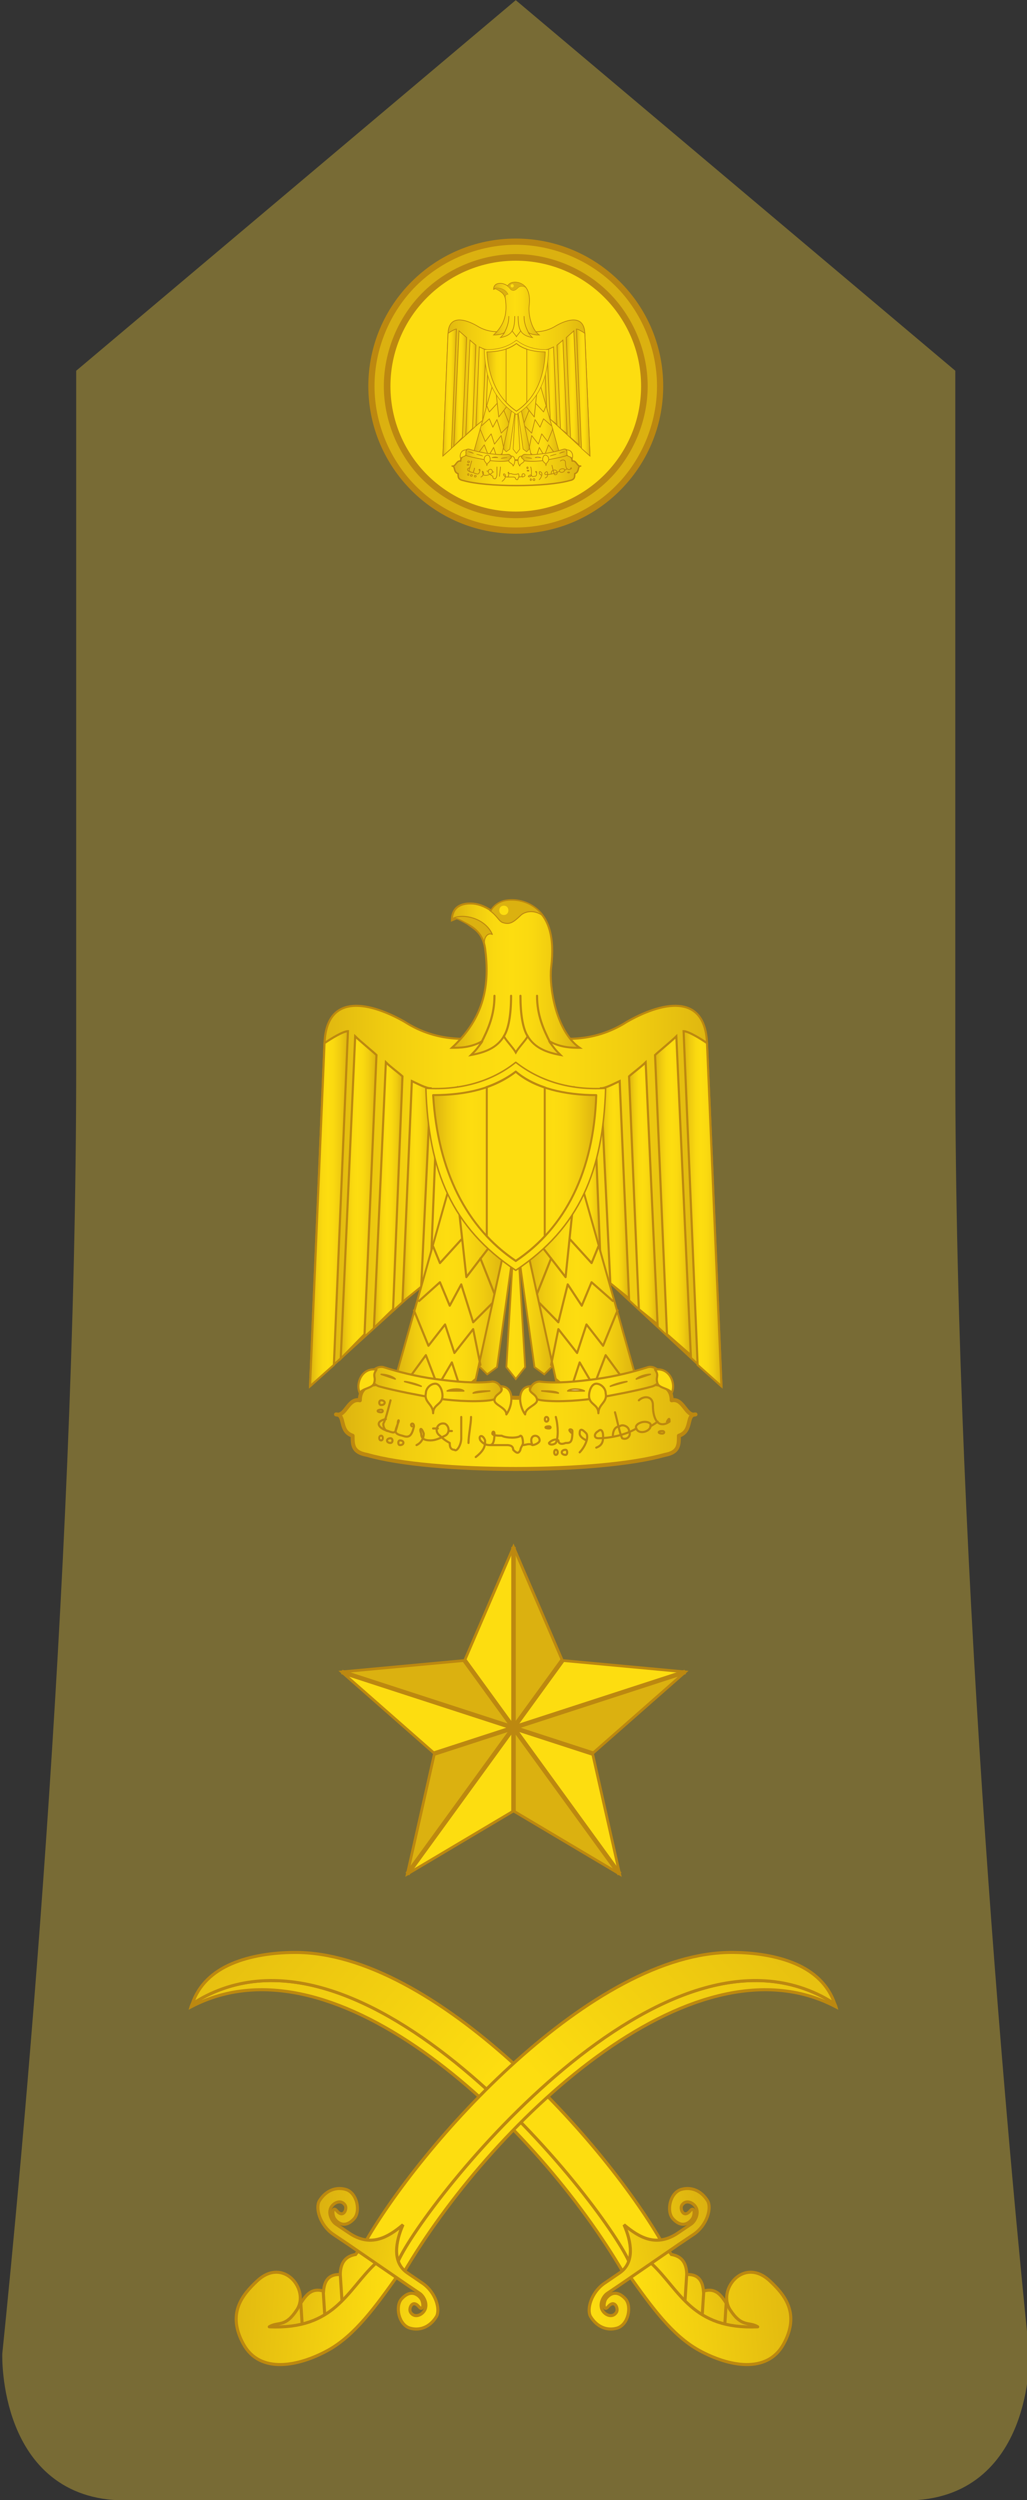 <?xml version="1.0" encoding="utf-8"?>
<!-- Generator: Adobe Illustrator 16.0.0, SVG Export Plug-In . SVG Version: 6.00 Build 0)  -->
<!DOCTYPE svg PUBLIC "-//W3C//DTD SVG 1.1//EN" "http://www.w3.org/Graphics/SVG/1.1/DTD/svg11.dtd">
<svg version="1.1"
	 id="svg18152" xmlns:x="http://ns.adobe.com/Extensibility/1.0/" xmlns:i="http://ns.adobe.com/AdobeIllustrator/10.0/" xmlns:graph="http://ns.adobe.com/Graphs/1.0/" xmlns:svg="http://www.w3.org/2000/svg" xmlns:dc="http://purl.org/dc/elements/1.1/" xmlns:inkscape="http://www.inkscape.org/namespaces/inkscape" xmlns:cc="http://creativecommons.org/ns#" xmlns:rdf="http://www.w3.org/1999/02/22-rdf-syntax-ns#" xmlns:sodipodi="http://sodipodi.sourceforge.net/DTD/sodipodi-0.dtd" sodipodi:docname="16.SKA-BG.svg" inkscape:version="0.91 r13725"
	 xmlns="http://www.w3.org/2000/svg" xmlns:xlink="http://www.w3.org/1999/xlink" x="0px" y="0px" width="227.391px"
	 height="553.055px" viewBox="0 0 227.391 553.055" enable-background="new 0 0 227.391 553.055" xml:space="preserve">
<rect x="0" y="0" width="227.391" height="553.055" fill="#333333" stroke="none"/>
<sodipodi:namedview  id="base" inkscape:cy="644.89649" pagecolor="#ffffff" inkscape:zoom="0.35" inkscape:cx="-491.28567" fit-margin-left="0" showgrid="false" borderopacity="1.0" fit-margin-top="0" bordercolor="#666666" inkscape:window-maximized="1" inkscape:window-y="-8" inkscape:window-x="-8" inkscape:window-width="1366" inkscape:window-height="705" fit-margin-bottom="0" inkscape:current-layer="layer1" inkscape:pageopacity="0.0" inkscape:document-units="px" inkscape:pageshadow="2" fit-margin-right="0">
	</sodipodi:namedview>
<g>
	<path fill="#786B35" stroke="#786B35" stroke-width="6" stroke-miterlimit="10" d="M200.816,550.094H27.566
		c-24.883,0-24.063-29.256-24.063-29.256c4.12-40.133,16.37-169.24,16.37-285.452V83.407L114.195,3.96l94.319,79.446v151.979
		c0,115.907,12.252,245.245,16.373,285.444C224.889,520.831,225.7,550.094,200.816,550.094z"/>
	<g>
		<g>
			
				<linearGradient id="path9648_3_" gradientUnits="userSpaceOnUse" x1="-49.371" y1="-486.435" x2="-89.471" y2="-410.702" gradientTransform="matrix(0.985 -0.174 -0.174 -0.985 51.239 -21.307)">
				<stop  offset="0" style="stop-color:#FDDD10"/>
				<stop  offset="1" style="stop-color:#DBB110"/>
			</linearGradient>
			<path id="path9648_2_" inkscape:connector-curvature="0" fill="url(#path9648_3_)" stroke="#BC8810" stroke-width="0.678" d="
				M42.559,443.289c1.04-0.671,2.086-1.298,3.151-1.831c1.203-0.601,2.421-1.116,3.649-1.547c1.231-0.434,2.472-0.783,3.725-1.058
				c1.248-0.273,2.511-0.469,3.781-0.589c1.269-0.123,2.544-0.167,3.829-0.146c1.283,0.02,2.572,0.108,3.864,0.264
				c1.292,0.153,2.591,0.371,3.891,0.647c1.298,0.277,2.6,0.618,3.902,1.008c1.301,0.392,2.602,0.838,3.9,1.335
				c1.3,0.499,2.596,1.046,3.891,1.641c2.591,1.191,5.163,2.559,7.704,4.078c2.541,1.521,5.054,3.181,7.519,4.959
				c2.463,1.776,4.881,3.663,7.236,5.623c2.356,1.959,4.649,3.989,6.865,6.063c2.216,2.073,4.356,4.178,6.403,6.287
				c2.044,2.109,3.996,4.218,5.838,6.291c1.845,2.075,3.577,4.113,5.186,6.076c1.612,1.967,3.095,3.861,4.441,5.646
				c1.344,1.783,2.548,3.458,3.596,4.988c1.049,1.532,1.94,2.914,2.662,4.12c0.722,1.202,1.271,2.22,1.633,3.024l-0.078,1.815
				l-1.131,0.751c-18.72-32.031-63.39-75.774-95.724-58.814C42.356,443.689,42.485,443.509,42.559,443.289z"/>
			
				<linearGradient id="path9650_3_" gradientUnits="userSpaceOnUse" x1="-37.526" y1="-491.579" x2="-94.979" y2="-417.749" gradientTransform="matrix(0.985 -0.174 -0.174 -0.985 51.239 -21.307)">
				<stop  offset="0" style="stop-color:#FDDD10"/>
				<stop  offset="1" style="stop-color:#DBB110"/>
			</linearGradient>
			<path id="path9650_2_" inkscape:connector-curvature="0" fill="url(#path9650_3_)" stroke="#BC8810" stroke-width="0.678" d="
				M51.217,434.432c4.222-1.828,9.262-2.501,13.852-2.543c31.301-0.271,69.503,42.74,81.918,64.894l-7.84,5.197l0.078-1.818
				c-0.362-0.803-0.91-1.82-1.632-3.022c-0.722-1.205-1.613-2.59-2.663-4.117c-1.049-1.528-2.251-3.208-3.595-4.991
				c-1.347-1.785-2.83-3.678-4.44-5.643c-1.609-1.967-3.342-4.005-5.187-6.076c-1.844-2.074-3.795-4.184-5.838-6.293
				c-2.048-2.108-4.187-4.217-6.403-6.287c-2.218-2.074-4.511-4.105-6.865-6.064c-2.354-1.961-4.773-3.847-7.238-5.623
				c-2.463-1.774-4.976-3.438-7.519-4.959c-2.54-1.518-5.114-2.891-7.702-4.076c-1.295-0.595-2.593-1.142-3.893-1.64
				c-1.297-0.5-2.599-0.946-3.9-1.336c-1.303-0.39-2.603-0.73-3.9-1.008c-1.303-0.278-2.599-0.497-3.892-0.647
				c-1.293-0.154-2.582-0.244-3.864-0.264c-1.284-0.021-2.561,0.029-3.83,0.146c-1.268,0.124-2.529,0.315-3.781,0.59
				c-1.255,0.271-2.493,0.623-3.723,1.056c-1.23,0.432-2.446,0.947-3.649,1.548c-1.064,0.533-2.11,1.16-3.151,1.831
				C43.995,439.006,47.205,436.173,51.217,434.432z"/>
			
				<linearGradient id="path9652_3_" gradientUnits="userSpaceOnUse" x1="-0.561" y1="-539.293" x2="23.407" y2="-539.293" gradientTransform="matrix(0.985 -0.174 -0.174 -0.985 51.239 -21.307)">
				<stop  offset="0" style="stop-color:#FDDD10"/>
				<stop  offset="1" style="stop-color:#DBB110"/>
			</linearGradient>
			
				<path id="path9652_2_" inkscape:connector-curvature="0" sodipodi:nodetypes="ccccccccccc" fill="url(#path9652_3_)" stroke="#BC8810" stroke-width="0.678" d="
				M147.432,497.034c0.411,0.556,0.817,1.118,1.228,1.679c1.989,0.336,3.343,1.524,3.398,4.421c2.646-0.088,3.515,1.496,3.699,3.673
				c2.713-0.813,3.901,0.935,5.08,2.724c2.141,0.654,4.59,0.839,7.464,0.376l1.742,7.762l-5.375,0.704l-16.191-7.291l-5.587-9.377
				L147.432,497.034z"/>
			<path id="path9654_2_" inkscape:connector-curvature="0" fill="none" stroke="#BC8810" stroke-width="0.678" d="
				M152.062,502.935l-0.482,7.464"/>
			<path id="path9656_2_" inkscape:connector-curvature="0" fill="none" stroke="#BC8810" stroke-width="0.678" d="M160.8,509.274
				l-0.482,7.462"/>
			<path id="path9658_2_" inkscape:connector-curvature="0" fill="none" stroke="#BC8810" stroke-width="0.678" d="
				M155.839,506.628l-0.481,7.463"/>
			
				<linearGradient id="path9660_3_" gradientUnits="userSpaceOnUse" x1="-4.161" y1="-541.704" x2="38.207" y2="-546.195" gradientTransform="matrix(0.985 -0.174 -0.174 -0.985 51.239 -21.307)">
				<stop  offset="0" style="stop-color:#FDDD10"/>
				<stop  offset="1" style="stop-color:#DBB110"/>
			</linearGradient>
			
				<path id="path9660_2_" inkscape:connector-curvature="0" sodipodi:nodetypes="ccssssc" fill="url(#path9660_3_)" stroke="#BC8810" stroke-width="0.678" stroke-linecap="round" stroke-linejoin="round" d="
				M144.367,500.808c6.217,5.895,8.975,14.537,23.405,13.898c-1.974-1.234-3.488,0.279-6.138-3.802
				c-2.826-4.357,2.964-11.793,8.79-6.374c3.293,3.063,6.811,7.23,3.049,14.032c-3.671,6.629-12.201,4.892-18.648,1.366
				c-6.043-3.305-10.747-9.928-15.456-16.519"/>
			
				<linearGradient id="path9662_3_" gradientUnits="userSpaceOnUse" x1="-14.498" y1="-529.107" x2="15.737" y2="-529.107" gradientTransform="matrix(0.985 -0.174 -0.174 -0.985 51.239 -21.307)">
				<stop  offset="0" style="stop-color:#FDDD10"/>
				<stop  offset="1" style="stop-color:#DBB110"/>
			</linearGradient>
			
				<path id="path9662_2_" inkscape:connector-curvature="0" sodipodi:nodetypes="ssssssssssccsssssssssscs" fill="url(#path9662_3_)" stroke="#BC8810" stroke-width="0.678" d="
				M137.202,502.775l-3.367,2.297c-2.95,2.014-4.021,5.869-3.037,7.43c1.455,2.311,3.685,3.099,5.795,2.502
				c2.549-0.719,3.353-4.865,1.879-6.481c-2.437-2.666-4.253-0.256-4.46,0.247c-0.494,1.209-0.202,2.481,0.614,1.506
				c1.491-1.788,2.374,0.452,1.854,1.23c-0.74,1.114-1.896,0.727-2.465,0.275c-1.829-1.442-0.534-3.816,0.411-4.451l2.943-1.986
				l12.889-8.855l3.361-2.254c2.95-2.012,4.021-5.864,3.037-7.426c-1.453-2.311-3.685-3.099-5.795-2.503
				c-2.551,0.72-3.353,4.865-1.879,6.481c2.437,2.668,4.253,0.252,4.46-0.249c0.495-1.203,0.2-2.479-0.611-1.506
				c-1.495,1.788-2.375-0.45-1.857-1.231c0.742-1.113,1.896-0.726,2.468-0.272c1.828,1.443,0.533,3.814-0.411,4.451l-2.944,1.987
				c-4.754,3.208-8.568,0.98-11.929-1.842C139.822,495.897,140.597,500.459,137.202,502.775L137.202,502.775z"/>
		</g>
		<g>
			
				<linearGradient id="path9648_4_" gradientUnits="userSpaceOnUse" x1="-48.289" y1="-486.627" x2="-88.388" y2="-410.894" gradientTransform="matrix(-0.985 -0.174 0.174 -0.985 177.252 -21.307)">
				<stop  offset="0" style="stop-color:#FDDD10"/>
				<stop  offset="1" style="stop-color:#DBB110"/>
			</linearGradient>
			<path id="path9648_1_" inkscape:connector-curvature="0" fill="url(#path9648_4_)" stroke="#BC8810" stroke-width="0.678" d="
				M185.098,443.921c-32.334-16.96-77.004,26.783-95.724,58.814l-1.131-0.751l-0.079-1.815c0.363-0.805,0.911-1.822,1.633-3.024
				c0.721-1.206,1.613-2.588,2.662-4.12c1.048-1.53,2.251-3.205,3.595-4.988c1.347-1.784,2.829-3.679,4.441-5.646
				c1.608-1.963,3.341-4.001,5.186-6.076c1.842-2.073,3.794-4.182,5.838-6.291c2.047-2.109,4.188-4.214,6.402-6.287
				c2.217-2.074,4.51-4.104,6.866-6.063c2.355-1.96,4.773-3.847,7.236-5.623c2.465-1.778,4.978-3.438,7.519-4.959
				c2.541-1.52,5.113-2.887,7.704-4.078c1.295-0.595,2.591-1.142,3.891-1.641c1.299-0.497,2.6-0.943,3.9-1.335
				c1.303-0.39,2.604-0.73,3.902-1.008c1.3-0.276,2.599-0.494,3.891-0.647c1.292-0.155,2.581-0.244,3.864-0.264
				c1.285-0.021,2.561,0.023,3.829,0.146c1.271,0.12,2.533,0.315,3.781,0.589c1.253,0.274,2.493,0.624,3.725,1.058
				c1.229,0.431,2.446,0.946,3.649,1.547c1.065,0.533,2.111,1.16,3.151,1.831C184.906,443.509,185.035,443.689,185.098,443.921z"/>
			
				<linearGradient id="path9650_4_" gradientUnits="userSpaceOnUse" x1="-36.442" y1="-491.769" x2="-93.896" y2="-417.938" gradientTransform="matrix(-0.985 -0.174 0.174 -0.985 177.252 -21.307)">
				<stop  offset="0" style="stop-color:#FDDD10"/>
				<stop  offset="1" style="stop-color:#DBB110"/>
			</linearGradient>
			<path id="path9650_1_" inkscape:connector-curvature="0" fill="url(#path9650_4_)" stroke="#BC8810" stroke-width="0.678" d="
				M184.832,443.285c-1.041-0.671-2.087-1.298-3.151-1.831c-1.203-0.601-2.419-1.116-3.649-1.548
				c-1.229-0.433-2.468-0.784-3.723-1.056c-1.252-0.274-2.514-0.466-3.781-0.59c-1.27-0.117-2.546-0.168-3.83-0.146
				c-1.282,0.02-2.571,0.109-3.864,0.264c-1.293,0.15-2.589,0.369-3.892,0.647c-1.298,0.277-2.598,0.618-3.9,1.008
				c-1.302,0.39-2.604,0.836-3.9,1.336c-1.3,0.498-2.598,1.045-3.893,1.64c-2.588,1.186-5.162,2.559-7.702,4.076
				c-2.543,1.521-5.056,3.185-7.519,4.959c-2.465,1.776-4.885,3.662-7.238,5.623c-2.354,1.959-4.647,3.99-6.866,6.064
				c-2.216,2.07-4.354,4.179-6.402,6.287c-2.043,2.109-3.994,4.219-5.838,6.293c-1.844,2.071-3.577,4.109-5.186,6.076
				c-1.611,1.965-3.094,3.857-4.441,5.643c-1.344,1.783-2.546,3.463-3.595,4.991c-1.05,1.527-1.941,2.912-2.663,4.117
				c-0.721,1.202-1.269,2.22-1.631,3.022l0.078,1.818l-7.839-5.197c12.415-22.153,50.617-65.165,81.918-64.894
				c4.59,0.042,9.63,0.715,13.852,2.543C180.186,436.173,183.396,439.006,184.832,443.285z"/>
			
				<linearGradient id="path9652_4_" gradientUnits="userSpaceOnUse" x1="0.521" y1="-539.485" x2="24.49" y2="-539.485" gradientTransform="matrix(-0.985 -0.174 0.174 -0.985 177.252 -21.307)">
				<stop  offset="0" style="stop-color:#FDDD10"/>
				<stop  offset="1" style="stop-color:#DBB110"/>
			</linearGradient>
			
				<path id="path9652_1_" inkscape:connector-curvature="0" sodipodi:nodetypes="ccccccccccc" fill="url(#path9652_4_)" stroke="#BC8810" stroke-width="0.678" d="
				M84.501,501.704l-5.586,9.377l-16.191,7.291l-5.375-0.704l1.743-7.762c2.874,0.463,5.323,0.278,7.463-0.376
				c1.179-1.789,2.367-3.536,5.081-2.724c0.185-2.177,1.053-3.761,3.699-3.673c0.055-2.896,1.409-4.085,3.398-4.421
				c0.41-0.561,0.817-1.123,1.228-1.679L84.501,501.704z"/>
			<path id="path9654_1_" inkscape:connector-curvature="0" fill="none" stroke="#BC8810" stroke-width="0.678" d="M75.811,510.398
				l-0.482-7.464"/>
			<path id="path9656_1_" inkscape:connector-curvature="0" fill="none" stroke="#BC8810" stroke-width="0.678" d="M67.073,516.736
				l-0.482-7.462"/>
			<path id="path9658_1_" inkscape:connector-curvature="0" fill="none" stroke="#BC8810" stroke-width="0.678" d="M72.033,514.091
				l-0.482-7.463"/>
			
				<linearGradient id="path9660_4_" gradientUnits="userSpaceOnUse" x1="-3.078" y1="-541.895" x2="39.29" y2="-546.387" gradientTransform="matrix(-0.985 -0.174 0.174 -0.985 177.252 -21.307)">
				<stop  offset="0" style="stop-color:#FDDD10"/>
				<stop  offset="1" style="stop-color:#DBB110"/>
			</linearGradient>
			
				<path id="path9660_1_" inkscape:connector-curvature="0" sodipodi:nodetypes="ccssssc" fill="url(#path9660_4_)" stroke="#BC8810" stroke-width="0.678" stroke-linecap="round" stroke-linejoin="round" d="
				M88.022,503.41c-4.709,6.591-9.413,13.214-15.457,16.519c-6.447,3.525-14.978,5.263-18.648-1.366
				c-3.762-6.802-0.244-10.97,3.048-14.032c5.827-5.419,11.616,2.017,8.791,6.374c-2.649,4.081-4.165,2.567-6.138,3.802
				c14.431,0.639,17.189-8.004,23.406-13.898"/>
			
				<linearGradient id="path9662_4_" gradientUnits="userSpaceOnUse" x1="-13.416" y1="-529.299" x2="16.819" y2="-529.299" gradientTransform="matrix(-0.985 -0.174 0.174 -0.985 177.252 -21.307)">
				<stop  offset="0" style="stop-color:#FDDD10"/>
				<stop  offset="1" style="stop-color:#DBB110"/>
			</linearGradient>
			
				<path id="path9662_1_" inkscape:connector-curvature="0" sodipodi:nodetypes="ssssssssssccsssssssssscs" fill="url(#path9662_4_)" stroke="#BC8810" stroke-width="0.678" d="
				M90.188,502.775c-3.395-2.316-2.619-6.878-0.955-10.65c-3.36,2.822-7.174,5.05-11.929,1.842l-2.944-1.987
				c-0.945-0.637-2.239-3.008-0.411-4.451c0.572-0.453,1.725-0.841,2.468,0.272c0.518,0.781-0.363,3.02-1.857,1.231
				c-0.812-0.973-1.106,0.303-0.611,1.506c0.207,0.501,2.023,2.917,4.46,0.249c1.474-1.616,0.672-5.762-1.879-6.481
				c-2.111-0.596-4.342,0.192-5.795,2.503c-0.984,1.562,0.086,5.414,3.037,7.426l3.361,2.254l12.889,8.855l2.944,1.986
				c0.945,0.635,2.24,3.009,0.411,4.451c-0.569,0.451-1.724,0.839-2.465-0.275c-0.521-0.778,0.362-3.019,1.854-1.23
				c0.816,0.976,1.108-0.297,0.614-1.506c-0.207-0.503-2.023-2.913-4.459-0.247c-1.474,1.616-0.67,5.763,1.878,6.481
				c2.11,0.597,4.34-0.191,5.795-2.502c0.983-1.561-0.087-5.416-3.037-7.43L90.188,502.775L90.188,502.775z"/>
		</g>
	</g>
	<g>
		<polygon fill="#FDDD10" points="113.696,382.193 113.696,342.193 102.88,367.309 		"/>
		<polygon fill="#DBB110" points="113.666,382.203 113.696,342.193 124.511,367.309 		"/>
		<polygon fill="#FDDD10" points="113.696,382.193 151.738,369.833 124.511,367.309 		"/>
		<polygon fill="#DBB110" points="113.696,382.193 151.738,369.833 131.195,387.88 		"/>
		<polygon fill="#FDDD10" points="113.696,382.193 137.207,414.555 131.195,387.88 		"/>
		<polygon fill="#DBB110" points="113.696,382.193 137.207,414.555 113.696,400.594 		"/>
		<polygon fill="#FDDD10" points="113.666,382.154 90.184,414.555 113.696,400.594 		"/>
		<polygon fill="#DBB110" points="113.696,382.193 90.184,414.555 96.197,387.88 		"/>
		<polygon fill="#FDDD10" points="113.696,382.193 75.654,369.833 96.197,387.88 		"/>
		<polygon fill="#DBB110" points="113.696,382.193 75.654,369.833 102.88,367.309 		"/>
		<polygon fill="none" stroke="#BC8810" stroke-width="0.6" stroke-miterlimit="10" points="113.696,400.594 137.207,414.555 
			131.195,387.88 151.738,369.833 124.511,367.309 113.696,342.193 102.88,367.309 75.654,369.833 96.197,387.88 90.184,414.555 		
			"/>
		<g>
			<line fill="none" stroke="#BC8810" stroke-miterlimit="10" x1="137.207" y1="414.555" x2="102.88" y2="367.309"/>
			<line fill="none" stroke="#BC8810" stroke-miterlimit="10" x1="151.738" y1="369.833" x2="96.197" y2="387.88"/>
			<line fill="none" stroke="#BC8810" stroke-miterlimit="10" x1="113.696" y1="342.193" x2="113.696" y2="400.594"/>
			<line fill="none" stroke="#BC8810" stroke-miterlimit="10" x1="75.654" y1="369.833" x2="131.195" y2="387.88"/>
			<line fill="none" stroke="#BC8810" stroke-miterlimit="10" x1="90.184" y1="414.555" x2="124.511" y2="367.309"/>
		</g>
	</g>
	<g transform="translate(-625.593,-343.884)">
		
			<linearGradient id="SVGID_1_" gradientUnits="userSpaceOnUse" x1="3845.008" y1="973.226" x2="3924.604" y2="973.226" gradientTransform="matrix(1 0 0 1 -3145.016 -313.783)">
			<stop  offset="0" style="stop-color:#DBB110"/>
			<stop  offset="0.038" style="stop-color:#E0B810"/>
			<stop  offset="0.184" style="stop-color:#F0CC10"/>
			<stop  offset="0.328" style="stop-color:#FAD910"/>
			<stop  offset="0.467" style="stop-color:#FDDD10"/>
			<stop  offset="0.625" style="stop-color:#FAD910"/>
			<stop  offset="0.79" style="stop-color:#F0CC10"/>
			<stop  offset="0.956" style="stop-color:#E0B810"/>
			<stop  offset="1" style="stop-color:#DBB110"/>
		</linearGradient>
		<path fill="url(#SVGID_1_)" stroke="#BC8810" stroke-width="0.874" stroke-linecap="round" stroke-linejoin="round" d="
			M739.79,668.828c13.108,0,25.651-1.037,33.008-3.113c3.111-0.563,3.111-2.166,3.111-4.241c3.112-1.037,1.51-4.713,3.68-4.713
			c-2.17,0.565-2.643-3.681-5.279-3.113c0-3.676-3.68-4.146-6.791-3.11c-6.227,2.073-17.262,2.549-27.729,2.549
			c-10.468-0.476-21.408-0.476-27.728-2.549c-3.112-1.035-6.789-0.563-6.789,3.11c-2.643-0.563-3.113,3.683-5.281,3.113
			c2.169,0,0.564,3.676,3.678,4.713c0,2.075,0,3.678,3.207,4.241C714.137,667.791,726.682,668.828,739.79,668.828L739.79,668.828z"
			/>
		<path fill="#FDD220" stroke="#BC8810" stroke-width="0.467" stroke-linecap="round" stroke-linejoin="round" d="M709.988,655.721
			c-1.039,0-1.039,0.565,0,0.565C710.46,656.287,710.46,655.721,709.988,655.721z"/>
		<path fill="none" stroke="#BC8810" stroke-width="0.467" stroke-linecap="round" stroke-linejoin="round" d="M709.988,653.646
			c-0.566,0-0.566,1.037,0,1.037C711.026,654.684,711.026,653.646,709.988,653.646z"/>
		<path fill="#FDD220" stroke="#BC8810" stroke-width="0.467" stroke-linecap="round" stroke-linejoin="round" d="M709.988,661.471
			c-0.566,0-0.566,1.039,0,1.039C710.46,662.51,710.46,661.471,709.988,661.471z"/>
		<path fill="none" stroke="#BC8810" stroke-width="0.467" stroke-linecap="round" stroke-linejoin="round" d="M712.063,662.037
			c-1.036,0-1.036,1.039,0,1.039C712.63,663.074,712.63,662.037,712.063,662.037z"/>
		<path fill="none" stroke="#BC8810" stroke-width="0.467" stroke-linecap="round" stroke-linejoin="round" d="M714.138,662.51
			c-0.471,0-0.471,1.038,0,1.038C715.175,663.548,715.175,662.51,714.138,662.51z"/>
		<path fill="#FDD220" stroke="#BC8810" stroke-width="0.467" stroke-linecap="round" stroke-linejoin="round" d="M746.582,657.324
			c-0.475,0-0.475,1.033,0,1.033C747.146,658.359,747.146,657.324,746.582,657.324z"/>
		<path fill="#FDD220" stroke="#BC8810" stroke-width="0.467" stroke-linecap="round" stroke-linejoin="round" d="M747.146,659.398
			c-1.038,0-1.038,0.475,0,0.475C747.619,659.871,747.619,659.398,747.146,659.398z"/>
		<path fill="none" stroke="#BC8810" stroke-width="0.467" stroke-linecap="round" stroke-linejoin="round" d="M748.656,664.583
			c-0.472,0-0.472,1.131,0,1.131C749.221,665.714,749.221,664.583,748.656,664.583z"/>
		<path fill="none" stroke="#BC8810" stroke-width="0.467" stroke-linecap="round" stroke-linejoin="round" d="M750.824,664.583
			c-1.133,0-1.133,1.131,0,1.131C751.296,665.714,751.296,664.583,750.824,664.583z"/>
		<path fill="none" stroke="#BC8810" stroke-width="0.467" stroke-linecap="round" stroke-linejoin="round" d="M772.232,660.436
			c-1.037,0-1.037,0.565,0,0.565C772.796,661.001,772.796,660.436,772.232,660.436z"/>
		<path fill="none" stroke="#BC8810" stroke-width="0.467" stroke-linecap="round" stroke-linejoin="round" d="M712.062,653.646
			c-0.563,2.074-1.036,4.15-1.604,5.188c0,1.039,0.567,1.604,1.039,1.604c1.604,0.565,1.604,0.565,2.169-1.604
			c0.47-1.035,0-1.035,0,0c-0.564,1.604-1.037,2.17,1.036,2.642c1.509,0.563,2.074,0,2.547-2.074c0-1.037-1.038-0.563-0.473,0"/>
		<path fill="none" stroke="#BC8810" stroke-width="0.467" stroke-linecap="round" stroke-linejoin="round" d="M711.026,657.796
			c-2.642,0.563-1.604,2.074,0.472,2.64"/>
		
			<path sodipodi:nodetypes="cccsccscccsc" fill="none" stroke="#BC8810" stroke-width="0.467" stroke-linecap="round" stroke-linejoin="round" d="
			M717.815,663.548c1.038-0.475,1.604-1.512,1.604-2.547c-0.564-1.604-1.037-1.131-0.564,0c0,1.035,0.564,1.509,2.074,1.509
			c1.038,0,2.074-0.474,3.206-1.039c1.037-0.47,1.037-2.072,0-2.64c-0.966-0.283-1.726,0.354-1.848,1.138
			c-0.082,0.514,0.115,1.09,0.716,1.502c0.564,0.565,1.132,1.039,2.168,1.604c0,0.474,0,1.51,1.038,1.51
			c0.474,0.563,1.511-1.036,1.511-2.547c0-2.168,0-3.68,0-4.713"/>
		<path fill="none" stroke="#BC8810" stroke-width="0.467" stroke-linecap="round" stroke-linejoin="round" d="M729.888,657.324
			c0,1.508-0.565,4.146-0.565,5.75"/>
		<path fill="none" stroke="#BC8810" stroke-width="0.467" stroke-linecap="round" stroke-linejoin="round" d="M730.925,666.188
			C733,664.583,733,663.546,733,662.51c-0.564-1.509-1.604-1.039-1.038,0c0.473,0.563,1.038,1.038,2.074,1.038
			c0.566,0,1.037-0.473,1.037-2.547c0-0.565-0.47-0.565-0.47,0c0,0.472,1.507,0.472,2.072,0.472c1.037,0.565,3.679,0.565,4.149,0
			c0.563,0,0.563,1.604,0.563,1.604c0,0.471-0.563,1.037-0.563,1.51c-0.473,1.13-1.039,0.563-1.604,0
			c0-1.039-1.038-1.039-1.509-1.039c-1.037,0-2.073,0-3.678,0"/>
		<path fill="none" stroke="#BC8810" stroke-width="0.467" stroke-linecap="round" stroke-linejoin="round" d="M741.393,663.548
			c0.472,0,1.509-0.475,2.072,0c0.474,0,1.604-0.475,1.604-1.038c0-1.509-2.643-1.509-1.604,1.038"/>
		<path fill="none" stroke="#BC8810" stroke-width="0.467" stroke-linecap="round" stroke-linejoin="round" d="M748.656,657.324
			c0.564,2.072,0.564,4.713,0,5.75c-0.472,0.473-1.51,0.473-1.51,0c0.474-0.564,1.51-1.037,2.074-0.564
			c0,0.564,0.471,1.039,1.604,0.564c1.035,0,1.51,0,1.51-2.641c0-0.563-1.51-0.563,0,0.566"/>
		<path fill="none" stroke="#BC8810" stroke-width="0.467" stroke-linecap="round" stroke-linejoin="round" d="M753.937,665.15
			c1.037-1.037,2.074-3.111,1.508-4.146c-1.036-1.131-1.508-1.131-1.508,0c0,0.472,0.472,1.035,1.508,1.509"/>
		<path fill="none" stroke="#BC8810" stroke-width="0.467" stroke-linecap="round" stroke-linejoin="round" d="M757.614,664.111
			c1.51-0.563,1.51-1.604,1.51-2.643c0-1.035-0.473-1.6-1.037-1.035c-1.037,0.566-1.037,1.604,0,1.604
			c2.076,0,5.754-0.565,8.396-2.166"/>
		<path fill="none" stroke="#BC8810" stroke-width="0.467" stroke-linecap="round" stroke-linejoin="round" d="M761.293,661.471
			c0-1.035,0.474-2.072,1.51-2.072c0.564-0.563,2.074,0,2.074,1.037c0.564,1.035-0.473,2.073-1.511,1.604
			c-0.563-1.035-1.036-3.681-1.604-5.75"/>
		<path fill="none" stroke="#BC8810" stroke-width="0.467" stroke-linecap="round" stroke-linejoin="round" d="M769.591,658.832
			c-1.037-1.035-3.68,0-3.111,1.039C767.044,661.471,770.156,660.436,769.591,658.832z"/>
		<path fill="none" stroke="#BC8810" stroke-width="0.467" stroke-linecap="round" stroke-linejoin="round" d="M769.591,659.398
			c0,0,1.037-0.564,1.604-1.039"/>
		<path fill="none" stroke="#BC8810" stroke-width="0.467" stroke-linecap="round" stroke-linejoin="round" d="M767.044,653.646
			c1.037-1.039,3.109-1.039,3.109,1.037c0,3.676,1.512,5.188,3.682,3.676c0-0.563,0-1.033-0.564,0"/>
		<path fill="none" stroke="#BC8810" stroke-width="0.467" stroke-linecap="round" stroke-linejoin="round" d="M721.495,659.871
			h1.038"/>
		<path fill="none" stroke="#BC8810" stroke-width="0.467" stroke-linecap="round" stroke-linejoin="round" d="M725.172,660.436
			h0.473"/>
		
			<linearGradient id="SVGID_2_" gradientUnits="userSpaceOnUse" x1="3839.256" y1="922.236" x2="3930.354" y2="922.236" gradientTransform="matrix(1 0 0 1 -3145.016 -313.783)">
			<stop  offset="0" style="stop-color:#DBB110"/>
			<stop  offset="0.038" style="stop-color:#E0B810"/>
			<stop  offset="0.184" style="stop-color:#F0CC10"/>
			<stop  offset="0.328" style="stop-color:#FAD910"/>
			<stop  offset="0.467" style="stop-color:#FDDD10"/>
			<stop  offset="0.625" style="stop-color:#FAD910"/>
			<stop  offset="0.79" style="stop-color:#F0CC10"/>
			<stop  offset="0.956" style="stop-color:#E0B810"/>
			<stop  offset="1" style="stop-color:#DBB110"/>
		</linearGradient>
		<path fill="url(#SVGID_2_)" stroke="#BC8810" stroke-width="0.467" stroke-linecap="round" stroke-linejoin="round" d="
			M740.318,608.738l45.021,41.795l-3.205-75.906c-0.471-11.504-10.469-8.864-17.729-4.715c-7.355,4.715-15.749,4.715-24.614,1.603
			c-8.865,3.112-17.258,3.112-24.615-1.603c-7.261-4.147-17.257-6.789-17.729,4.715l-3.207,75.906L740.318,608.738L740.318,608.738z
			"/>
		
			<linearGradient id="SVGID_3_" gradientUnits="userSpaceOnUse" x1="3870.662" y1="873.915" x2="3898.953" y2="873.915" gradientTransform="matrix(1 0 0 1 -3145.016 -313.783)">
			<stop  offset="0" style="stop-color:#DBB110"/>
			<stop  offset="0.038" style="stop-color:#E0B810"/>
			<stop  offset="0.184" style="stop-color:#F0CC10"/>
			<stop  offset="0.328" style="stop-color:#FAD910"/>
			<stop  offset="0.467" style="stop-color:#FDDD10"/>
			<stop  offset="0.625" style="stop-color:#FAD910"/>
			<stop  offset="0.79" style="stop-color:#F0CC10"/>
			<stop  offset="0.956" style="stop-color:#E0B810"/>
			<stop  offset="1" style="stop-color:#DBB110"/>
		</linearGradient>
		
			<path sodipodi:nodetypes="cccsscscccccccccccc" fill="url(#SVGID_3_)" stroke="#BC8810" stroke-width="0.437" stroke-linecap="square" d="
			M747.146,574.155c2.545,1.511,5.188,1.511,6.791,1.511c-5.281-3.679-6.791-13.58-6.317-17.729
			c0.873-7.057-0.65-11.339-3.983-13.527c-1.782-1.171-3.819-1.597-5.812-1.341c-1.653,0.212-2.905,1.195-3.473,2.231
			c-1.604-1.036-3.06-1.562-4.566-1.562c-0.943,0-4.139,0.054-4.139,3.729l1.024-0.432c0.471,0.072,1.339,0.584,2.394,1.163
			c1.364,1.075,3.373,1.814,3.938,5.492c1.037,7.827,0,15.183-7.355,21.974c1.604,0,4.245,0,6.791-1.512
			c-1.037,1.512-1.509,2.073-2.546,3.11c3.111-0.564,5.753-1.603,7.261-4.147c0.564,1.037,2.075,2.547,2.642,3.584
			c0.563-1.037,2.074-2.547,2.641-3.584c1.508,2.547,4.149,3.584,7.262,4.147C748.656,576.229,748.184,575.664,747.146,574.155
			L747.146,574.155z"/>
		<path fill="#DBB110" stroke="#BC8810" stroke-width="0.218" stroke-linecap="round" stroke-linejoin="round" d="M738.563,543.007
			c-0.25,0.013-0.503,0.031-0.751,0.063c-1.653,0.212-2.898,1.197-3.467,2.233c-0.077-0.051-0.151-0.098-0.229-0.146
			c-0.021,0.042-0.063,0.109-0.083,0.146c1.604,1.134,1.975,2.275,2.798,2.632c1.602,0.567,2.385,0.004,3.988-1.503
			c1.166-1.168,3.441-1.229,4.99,0.063c-0.604-0.834-1.326-1.531-2.173-2.088C742.078,543.382,740.312,542.936,738.563,543.007
			L738.563,543.007z"/>
		<path fill="none" stroke="#BC8810" stroke-width="0.467" stroke-linecap="round" stroke-linejoin="round" d="M744.503,564.16
			c0,4.243,1.367,7.354,2.97,10.467"/>
		<path fill="none" stroke="#BC8810" stroke-width="0.467" stroke-linecap="round" stroke-linejoin="round" d="M742.43,573.119
			c-1.036-1.604-1.603-4.715-1.603-8.959"/>
		<path fill="none" stroke="#BC8810" stroke-width="0.467" stroke-linecap="round" stroke-linejoin="round" d="M735.073,564.16
			c0,4.243-1.364,7.354-2.967,10.467"/>
		<path fill="none" stroke="#BC8810" stroke-width="0.467" stroke-linecap="round" stroke-linejoin="round" d="M737.149,573.119
			c1.037-1.604,1.603-4.715,1.603-8.959"/>
		<path fill="#DBB110" stroke="#BC8810" stroke-width="0.218" stroke-linecap="round" stroke-linejoin="round" d="M725.984,546.977
			c1.105,0.071,1.593,0.455,3.076,1.226c1.039,0.565,3.373,1.813,3.938,5.02c-0.565-1.604,0.471-3.205,1.604-2.639
			C733.001,546.903,728.059,545.939,725.984,546.977L725.984,546.977z"/>
		
			<linearGradient id="SVGID_4_" gradientUnits="userSpaceOnUse" x1="3876.412" y1="946.779" x2="3893.199" y2="946.779" gradientTransform="matrix(1 0 0 1 -3145.016 -313.783)">
			<stop  offset="0" style="stop-color:#DBB110"/>
			<stop  offset="0.038" style="stop-color:#E0B810"/>
			<stop  offset="0.184" style="stop-color:#F0CC10"/>
			<stop  offset="0.328" style="stop-color:#FAD910"/>
			<stop  offset="0.467" style="stop-color:#FDDD10"/>
			<stop  offset="0.625" style="stop-color:#FAD910"/>
			<stop  offset="0.79" style="stop-color:#F0CC10"/>
			<stop  offset="0.956" style="stop-color:#E0B810"/>
			<stop  offset="1" style="stop-color:#DBB110"/>
		</linearGradient>
		<path fill="url(#SVGID_4_)" stroke="#BC8810" stroke-width="0.395" stroke-linecap="square" d="M741.865,617.057l6.319,28.766
			l-2.077,2.072l-2.168-1.603l-3.584-25.649l1.509,25.649l-2.073,2.64l-2.075-2.64l1.509-25.649l-3.583,25.649l-2.171,1.603
			l-2.073-2.072l6.317-28.766H741.865L741.865,617.057z"/>
		
			<linearGradient id="SVGID_5_" gradientUnits="userSpaceOnUse" x1="3839.254" y1="925.043" x2="3847.646" y2="925.043" gradientTransform="matrix(1 0 0 1 -3145.016 -313.783)">
			<stop  offset="0" style="stop-color:#DBB110"/>
			<stop  offset="0.038" style="stop-color:#E0B810"/>
			<stop  offset="0.184" style="stop-color:#F0CC10"/>
			<stop  offset="0.328" style="stop-color:#FAD910"/>
			<stop  offset="0.467" style="stop-color:#FDDD10"/>
			<stop  offset="0.625" style="stop-color:#FAD910"/>
			<stop  offset="0.79" style="stop-color:#F0CC10"/>
			<stop  offset="0.956" style="stop-color:#E0B810"/>
			<stop  offset="1" style="stop-color:#DBB110"/>
		</linearGradient>
		<path fill="url(#SVGID_5_)" stroke="#BC8810" stroke-width="0.467" d="M702.632,571.986l-3.111,73.834l-5.282,4.713l3.207-75.906
			C698.954,573.589,701.596,571.986,702.632,571.986L702.632,571.986z"/>
		
			<linearGradient id="SVGID_6_" gradientUnits="userSpaceOnUse" x1="3846.043" y1="922.561" x2="3853.965" y2="922.561" gradientTransform="matrix(1 0 0 1 -3145.016 -313.783)">
			<stop  offset="0" style="stop-color:#DBB110"/>
			<stop  offset="0.038" style="stop-color:#E0B810"/>
			<stop  offset="0.184" style="stop-color:#F0CC10"/>
			<stop  offset="0.328" style="stop-color:#FAD910"/>
			<stop  offset="0.467" style="stop-color:#FDDD10"/>
			<stop  offset="0.625" style="stop-color:#FAD910"/>
			<stop  offset="0.79" style="stop-color:#F0CC10"/>
			<stop  offset="0.956" style="stop-color:#E0B810"/>
			<stop  offset="1" style="stop-color:#DBB110"/>
		</linearGradient>
		<path fill="url(#SVGID_6_)" stroke="#BC8810" stroke-width="0.467" d="M708.949,577.268l-2.64,61.764l-5.281,5.402l3.206-71.313
			C705.273,574.155,708.386,576.701,708.949,577.268L708.949,577.268z"/>
		
			<linearGradient id="SVGID_7_" gradientUnits="userSpaceOnUse" x1="3853.4" y1="922.038" x2="3859.719" y2="922.038" gradientTransform="matrix(1 0 0 1 -3145.016 -313.783)">
			<stop  offset="0" style="stop-color:#DBB110"/>
			<stop  offset="0.038" style="stop-color:#E0B810"/>
			<stop  offset="0.184" style="stop-color:#F0CC10"/>
			<stop  offset="0.328" style="stop-color:#FAD910"/>
			<stop  offset="0.467" style="stop-color:#FDDD10"/>
			<stop  offset="0.625" style="stop-color:#FAD910"/>
			<stop  offset="0.79" style="stop-color:#F0CC10"/>
			<stop  offset="0.956" style="stop-color:#E0B810"/>
			<stop  offset="1" style="stop-color:#DBB110"/>
		</linearGradient>
		<path fill="url(#SVGID_7_)" stroke="#BC8810" stroke-width="0.467" d="M714.703,581.981l-2.073,51.513l-4.244,4.146l2.642-58.771
			C712.062,579.907,714.137,581.416,714.703,581.981z"/>
		
			<linearGradient id="SVGID_8_" gradientUnits="userSpaceOnUse" x1="3859.719" y1="921.237" x2="3865.943" y2="921.237" gradientTransform="matrix(1 0 0 1 -3145.016 -313.783)">
			<stop  offset="0" style="stop-color:#DBB110"/>
			<stop  offset="0.038" style="stop-color:#E0B810"/>
			<stop  offset="0.184" style="stop-color:#F0CC10"/>
			<stop  offset="0.328" style="stop-color:#FAD910"/>
			<stop  offset="0.467" style="stop-color:#FDDD10"/>
			<stop  offset="0.625" style="stop-color:#FAD910"/>
			<stop  offset="0.79" style="stop-color:#F0CC10"/>
			<stop  offset="0.956" style="stop-color:#E0B810"/>
			<stop  offset="1" style="stop-color:#DBB110"/>
		</linearGradient>
		<path fill="url(#SVGID_8_)" stroke="#BC8810" stroke-width="0.467" d="M720.928,584.623l-2.074,43.9l-4.149,3.365l2.074-48.869
			C717.815,583.49,719.891,584.623,720.928,584.623z"/>
		<path fill="#FDDD10" stroke="#BC8810" stroke-width="0.467" d="M726.682,584.623l-1.511,36.586l-4.243,4.148l1.604-40.266
			C723.567,585.094,726.209,585.094,726.682,584.623L726.682,584.623z"/>
		
			<linearGradient id="SVGID_9_" gradientUnits="userSpaceOnUse" x1="3921.963" y1="925.043" x2="3930.354" y2="925.043" gradientTransform="matrix(1 0 0 1 -3145.016 -313.783)">
			<stop  offset="0" style="stop-color:#DBB110"/>
			<stop  offset="0.038" style="stop-color:#E0B810"/>
			<stop  offset="0.184" style="stop-color:#F0CC10"/>
			<stop  offset="0.328" style="stop-color:#FAD910"/>
			<stop  offset="0.467" style="stop-color:#FDDD10"/>
			<stop  offset="0.625" style="stop-color:#FAD910"/>
			<stop  offset="0.79" style="stop-color:#F0CC10"/>
			<stop  offset="0.956" style="stop-color:#E0B810"/>
			<stop  offset="1" style="stop-color:#DBB110"/>
		</linearGradient>
		<path fill="url(#SVGID_9_)" stroke="#BC8810" stroke-width="0.467" d="M776.948,571.986l3.11,73.834l5.28,4.713l-3.205-75.906
			C780.627,573.589,777.984,571.986,776.948,571.986L776.948,571.986z"/>
		
			<linearGradient id="SVGID_10_" gradientUnits="userSpaceOnUse" x1="3915.643" y1="922.169" x2="3923.566" y2="922.169" gradientTransform="matrix(1 0 0 1 -3145.016 -313.783)">
			<stop  offset="0" style="stop-color:#DBB110"/>
			<stop  offset="0.038" style="stop-color:#E0B810"/>
			<stop  offset="0.184" style="stop-color:#F0CC10"/>
			<stop  offset="0.328" style="stop-color:#FAD910"/>
			<stop  offset="0.467" style="stop-color:#FDDD10"/>
			<stop  offset="0.625" style="stop-color:#FAD910"/>
			<stop  offset="0.79" style="stop-color:#F0CC10"/>
			<stop  offset="0.956" style="stop-color:#E0B810"/>
			<stop  offset="1" style="stop-color:#DBB110"/>
		</linearGradient>
		<path fill="url(#SVGID_10_)" stroke="#BC8810" stroke-width="0.467" d="M770.628,577.268l2.643,61.764l5.28,4.621l-3.206-70.534
			C774.308,574.155,771.195,576.701,770.628,577.268L770.628,577.268z"/>
		
			<linearGradient id="SVGID_11_" gradientUnits="userSpaceOnUse" x1="3909.893" y1="921.648" x2="3916.209" y2="921.648" gradientTransform="matrix(1 0 0 1 -3145.016 -313.783)">
			<stop  offset="0" style="stop-color:#DBB110"/>
			<stop  offset="0.038" style="stop-color:#E0B810"/>
			<stop  offset="0.184" style="stop-color:#F0CC10"/>
			<stop  offset="0.328" style="stop-color:#FAD910"/>
			<stop  offset="0.467" style="stop-color:#FDDD10"/>
			<stop  offset="0.625" style="stop-color:#FAD910"/>
			<stop  offset="0.79" style="stop-color:#F0CC10"/>
			<stop  offset="0.956" style="stop-color:#E0B810"/>
			<stop  offset="1" style="stop-color:#DBB110"/>
		</linearGradient>
		<path fill="url(#SVGID_11_)" stroke="#BC8810" stroke-width="0.467" d="M764.877,581.981l2.168,51.513l4.149,3.365l-2.642-57.988
			C767.517,579.907,765.441,581.416,764.877,581.981L764.877,581.981z"/>
		
			<linearGradient id="SVGID_12_" gradientUnits="userSpaceOnUse" x1="3903.666" y1="920.847" x2="3909.889" y2="920.847" gradientTransform="matrix(1 0 0 1 -3145.016 -313.783)">
			<stop  offset="0" style="stop-color:#DBB110"/>
			<stop  offset="0.038" style="stop-color:#E0B810"/>
			<stop  offset="0.184" style="stop-color:#F0CC10"/>
			<stop  offset="0.328" style="stop-color:#FAD910"/>
			<stop  offset="0.467" style="stop-color:#FDDD10"/>
			<stop  offset="0.625" style="stop-color:#FAD910"/>
			<stop  offset="0.79" style="stop-color:#F0CC10"/>
			<stop  offset="0.956" style="stop-color:#E0B810"/>
			<stop  offset="1" style="stop-color:#DBB110"/>
		</linearGradient>
		<path fill="url(#SVGID_12_)" stroke="#BC8810" stroke-width="0.467" d="M758.651,584.623l2.076,43.121l4.146,3.363l-2.073-48.087
			C761.763,583.49,759.689,584.623,758.651,584.623L758.651,584.623z"/>
		
			<linearGradient id="SVGID_13_" gradientUnits="userSpaceOnUse" x1="3897.914" y1="918.773" x2="3903.666" y2="918.773" gradientTransform="matrix(1 0 0 1 -3145.016 -313.783)">
			<stop  offset="0" style="stop-color:#DBB110"/>
			<stop  offset="0.038" style="stop-color:#E0B810"/>
			<stop  offset="0.184" style="stop-color:#F0CC10"/>
			<stop  offset="0.328" style="stop-color:#FAD910"/>
			<stop  offset="0.467" style="stop-color:#FDDD10"/>
			<stop  offset="0.625" style="stop-color:#FAD910"/>
			<stop  offset="0.79" style="stop-color:#F0CC10"/>
			<stop  offset="0.956" style="stop-color:#E0B810"/>
			<stop  offset="1" style="stop-color:#DBB110"/>
		</linearGradient>
		<path fill="url(#SVGID_13_)" stroke="#BC8810" stroke-width="0.467" d="M752.898,584.623l1.511,36.586l4.242,4.148l-1.604-40.266
			C756.011,585.094,753.371,585.094,752.898,584.623L752.898,584.623z"/>
		
			<linearGradient id="SVGID_14_" gradientUnits="userSpaceOnUse" x1="3858.117" y1="941.783" x2="3882.731" y2="941.783" gradientTransform="matrix(1 0 0 1 -3145.016 -313.783)">
			<stop  offset="0" style="stop-color:#DBB110"/>
			<stop  offset="0.038" style="stop-color:#E0B810"/>
			<stop  offset="0.184" style="stop-color:#F0CC10"/>
			<stop  offset="0.328" style="stop-color:#FAD910"/>
			<stop  offset="0.467" style="stop-color:#FDDD10"/>
			<stop  offset="0.625" style="stop-color:#FAD910"/>
			<stop  offset="0.79" style="stop-color:#F0CC10"/>
			<stop  offset="0.956" style="stop-color:#E0B810"/>
			<stop  offset="1" style="stop-color:#DBB110"/>
		</linearGradient>
		<path fill="url(#SVGID_14_)" stroke="#BC8810" stroke-width="0.437" stroke-linecap="round" stroke-linejoin="round" d="
			M725.643,604.423l-12.542,44.509l17.259,2.644l7.354-33.478L725.643,604.423L725.643,604.423z"/>
		
			<linearGradient id="SVGID_15_" gradientUnits="userSpaceOnUse" x1="3886.881" y1="941.783" x2="3911.494" y2="941.783" gradientTransform="matrix(1 0 0 1 -3145.016 -313.783)">
			<stop  offset="0" style="stop-color:#DBB110"/>
			<stop  offset="0.038" style="stop-color:#E0B810"/>
			<stop  offset="0.184" style="stop-color:#F0CC10"/>
			<stop  offset="0.328" style="stop-color:#FAD910"/>
			<stop  offset="0.467" style="stop-color:#FDDD10"/>
			<stop  offset="0.625" style="stop-color:#FAD910"/>
			<stop  offset="0.79" style="stop-color:#F0CC10"/>
			<stop  offset="0.956" style="stop-color:#E0B810"/>
			<stop  offset="1" style="stop-color:#DBB110"/>
		</linearGradient>
		<path fill="url(#SVGID_15_)" stroke="#BC8810" stroke-width="0.437" stroke-linecap="round" stroke-linejoin="round" d="
			M753.937,604.423l12.542,44.509l-17.259,2.644l-7.355-33.478L753.937,604.423L753.937,604.423z"/>
		<path fill="none" stroke="#BC8810" stroke-width="0.467" stroke-linecap="round" stroke-linejoin="round" d="M721.494,619.605
			l1.509,3.68l4.716-5.188"/>
		<path fill="none" stroke="#BC8810" stroke-width="0.467" stroke-linecap="round" stroke-linejoin="round" d="M727.247,611.779
			l1.604,14.613l5.188-6.789"/>
		<path fill="none" stroke="#BC8810" stroke-width="0.467" stroke-linecap="round" stroke-linejoin="round" d="M731.962,622.246
			l3.111,7.826"/>
		<path fill="none" stroke="#BC8810" stroke-width="0.467" stroke-linecap="round" stroke-linejoin="round" d="M734.604,632.146
			l-4.244,4.242l-2.642-8.391l-2.547,4.715l-2.168-5.189l-4.621,4.15"/>
		<path fill="none" stroke="#BC8810" stroke-width="0.467" stroke-linecap="round" stroke-linejoin="round" d="M717.25,633.748
			l3.206,7.828l3.678-4.717l2.074,6.318l4.15-5.281l1.604,7.924"/>
		<path fill="none" stroke="#BC8810" stroke-width="0.467" stroke-linecap="round" stroke-linejoin="round" d="M716.777,647.895
			l3.111-4.242l2.642,6.884l3.113-5.279l2.074,6.318l3.206-2.644"/>
		<path fill="none" stroke="#BC8810" stroke-width="0.467" stroke-linecap="round" stroke-linejoin="round" d="M758.086,619.605
			l-1.508,3.68l-4.718-5.188"/>
		<path fill="none" stroke="#BC8810" stroke-width="0.467" stroke-linecap="round" stroke-linejoin="round" d="M752.334,611.779
			l-1.511,14.613l-5.28-6.789"/>
		<path fill="none" stroke="#BC8810" stroke-width="0.467" stroke-linecap="round" stroke-linejoin="round" d="M747.617,622.246
			l-3.113,7.826"/>
		<path fill="none" stroke="#BC8810" stroke-width="0.467" stroke-linecap="round" stroke-linejoin="round" d="M745.071,632.146
			l4.148,4.242l2.074-8.391l3.11,4.715l2.169-5.189l4.717,4.15"/>
		<path fill="none" stroke="#BC8810" stroke-width="0.467" stroke-linecap="round" stroke-linejoin="round" d="M762.33,633.748
			l-3.207,7.828l-3.681-4.717l-2.071,6.318l-4.148-5.281l-1.604,7.924"/>
		<path fill="none" stroke="#BC8810" stroke-width="0.467" stroke-linecap="round" stroke-linejoin="round" d="M762.801,647.895
			l-3.111-4.242l-2.644,6.884l-3.108-5.279l-2.077,6.318l-3.204-2.644"/>
		<path fill="#FDDD10" stroke="#BC8810" stroke-width="0.328" stroke-linecap="round" stroke-linejoin="round" d="M739.79,578.871
			c5.28,4.148,12.069,6.224,19.898,5.75c-0.565,18.293-5.752,30.834-19.898,40.267c-14.146-9.433-19.334-21.974-19.9-40.267
			C727.719,585.094,734.603,583.021,739.79,578.871L739.79,578.871z"/>
		
			<linearGradient id="SVGID_16_" gradientUnits="userSpaceOnUse" x1="3866.5" y1="915.66" x2="3884.811" y2="915.66" gradientTransform="matrix(1 0 0 1 -3145.016 -313.783)">
			<stop  offset="0" style="stop-color:#DBB110"/>
			<stop  offset="0.038" style="stop-color:#E0B810"/>
			<stop  offset="0.184" style="stop-color:#F0CC10"/>
			<stop  offset="0.328" style="stop-color:#FAD910"/>
			<stop  offset="0.467" style="stop-color:#FDDD10"/>
			<stop  offset="0.625" style="stop-color:#FAD910"/>
			<stop  offset="0.79" style="stop-color:#F0CC10"/>
			<stop  offset="0.956" style="stop-color:#E0B810"/>
			<stop  offset="1" style="stop-color:#DBB110"/>
		</linearGradient>
		<path fill="url(#SVGID_16_)" d="M739.796,580.945c-4.714,3.678-10.956,5.178-18.311,5.178
			c1.037,16.787,7.372,29.332,18.311,36.685V580.945L739.796,580.945z"/>
		
			<linearGradient id="SVGID_17_" gradientUnits="userSpaceOnUse" x1="3884.805" y1="915.662" x2="3902.629" y2="915.662" gradientTransform="matrix(1 0 0 1 -3145.016 -313.783)">
			<stop  offset="0" style="stop-color:#DBB110"/>
			<stop  offset="0.038" style="stop-color:#E0B810"/>
			<stop  offset="0.184" style="stop-color:#F0CC10"/>
			<stop  offset="0.328" style="stop-color:#FAD910"/>
			<stop  offset="0.467" style="stop-color:#FDDD10"/>
			<stop  offset="0.625" style="stop-color:#FAD910"/>
			<stop  offset="0.79" style="stop-color:#F0CC10"/>
			<stop  offset="0.956" style="stop-color:#E0B810"/>
			<stop  offset="1" style="stop-color:#DBB110"/>
		</linearGradient>
		<path sodipodi:nodetypes="cccc" fill="url(#SVGID_17_)" d="M739.79,622.811c11.032-7.354,17.258-19.896,17.823-36.681
			c-6.791,0-13.675-1.508-17.823-5.187V622.811z"/>
		
			<linearGradient id="SVGID_18_" gradientUnits="userSpaceOnUse" x1="3852.602" y1="963.824" x2="3881.682" y2="963.824" gradientTransform="matrix(1 0 0 1 -3145.016 -313.783)">
			<stop  offset="0" style="stop-color:#DBB110"/>
			<stop  offset="0.038" style="stop-color:#E0B810"/>
			<stop  offset="0.184" style="stop-color:#F0CC10"/>
			<stop  offset="0.328" style="stop-color:#FAD910"/>
			<stop  offset="0.467" style="stop-color:#FDDD10"/>
			<stop  offset="0.625" style="stop-color:#FAD910"/>
			<stop  offset="0.79" style="stop-color:#F0CC10"/>
			<stop  offset="0.956" style="stop-color:#E0B810"/>
			<stop  offset="1" style="stop-color:#DBB110"/>
		</linearGradient>
		<path fill="url(#SVGID_18_)" stroke="#BC8810" stroke-width="0.467" stroke-linecap="round" stroke-linejoin="round" d="
			M721.966,648.932c4.243,0.565,8.959,1.039,12.639,0.565c2.072,0,3.582,3.582-0.566,4.146c-3.678,0.475-9.431,0-12.542-0.564
			c-2.642-0.475-8.394-1.508-12.072-2.547c-3.677-1.604-1.036-4.713,1.038-4.242C713.666,647.328,717.815,648.367,721.966,648.932
			L721.966,648.932z"/>
		
			<linearGradient id="SVGID_19_" gradientUnits="userSpaceOnUse" x1="3887.936" y1="963.824" x2="3917.008" y2="963.824" gradientTransform="matrix(1 0 0 1 -3145.016 -313.783)">
			<stop  offset="0" style="stop-color:#DBB110"/>
			<stop  offset="0.038" style="stop-color:#E0B810"/>
			<stop  offset="0.184" style="stop-color:#F0CC10"/>
			<stop  offset="0.328" style="stop-color:#FAD910"/>
			<stop  offset="0.467" style="stop-color:#FDDD10"/>
			<stop  offset="0.625" style="stop-color:#FAD910"/>
			<stop  offset="0.79" style="stop-color:#F0CC10"/>
			<stop  offset="0.956" style="stop-color:#E0B810"/>
			<stop  offset="1" style="stop-color:#DBB110"/>
		</linearGradient>
		<path fill="url(#SVGID_19_)" stroke="#BC8810" stroke-width="0.467" stroke-linecap="round" stroke-linejoin="round" d="
			M757.614,648.932c-4.242,0.565-8.958,1.039-12.543,0.565c-2.17,0-3.679,3.582,0.473,4.146c3.68,0.475,9.432,0,12.541-0.564
			c2.645-0.475,8.396-1.508,12.07-2.547c3.68-1.604,1.039-4.713-1.035-4.242C765.912,647.328,761.763,648.367,757.614,648.932z"/>
		<path fill="#FDDD10" stroke="#BC8810" stroke-width="0.467" stroke-linecap="round" stroke-linejoin="round" d="M708.949,646.857
			c-3.205-0.563-4.715,3.111-3.676,5.188c0.472-1.037,2.641-1.037,3.111-2.073C708.949,648.367,707.914,648.367,708.949,646.857
			L708.949,646.857z"/>
		<path fill="#FDDD10" stroke="#BC8810" stroke-width="0.467" stroke-linecap="round" stroke-linejoin="round" d="M721.494,656.501
			c0-2.073,2.073-1.817,2.073-3.896c0-1.033-0.564-2.639-1.603-2.639s-2.075,1.036-2.075,2.073
			C719.418,654.117,721.494,654.43,721.494,656.501L721.494,656.501z"/>
		<path fill="#FDDD10" stroke="#BC8810" stroke-width="0.467" stroke-linecap="round" stroke-linejoin="round" d="M736.422,650.533
			c3.109,0,2.803,4.148,1.292,6.225c0-1.51-2.642-2.073-2.642-3.11C735.073,652.042,737.458,652.042,736.422,650.533
			L736.422,650.533z"/>
		<path fill="#FDDD10" stroke="#BC8810" stroke-width="0.467" stroke-linecap="round" stroke-linejoin="round" d="M770.628,646.857
			c3.205-0.563,4.717,3.111,3.678,5.188c-0.473-1.037-2.641-1.037-3.11-2.073C770.628,648.367,771.668,648.367,770.628,646.857z"/>
		<path fill="#FDDD10" stroke="#BC8810" stroke-width="0.467" stroke-linecap="round" stroke-linejoin="round" d="M758.084,656.501
			c0-2.073-2.071-1.817-2.071-3.896c0-1.033,0.563-2.639,1.604-2.639c1.035,0,2.074,1.036,2.074,2.073
			C760.16,654.117,758.084,654.43,758.084,656.501L758.084,656.501z"/>
		<path fill="#FDDD10" stroke="#BC8810" stroke-width="0.467" stroke-linecap="round" stroke-linejoin="round" d="M743.157,650.533
			c-3.11,0-2.802,4.148-1.294,6.225c0-1.51,2.642-2.073,2.642-3.11C744.503,652.042,742.121,652.042,743.157,650.533
			L743.157,650.533z"/>
		<path fill="#FFFFFF" stroke="#BC8810" stroke-width="0.328" stroke-linecap="round" stroke-linejoin="round" d="M709.987,647.895
			c1.039,0,2.643,0.476,3.113,1.037L709.987,647.895z"/>
		<path fill="#FFFFFF" stroke="#BC8810" stroke-width="0.328" stroke-linecap="round" stroke-linejoin="round" d="M715.175,649.498
			c0.565,0,2.643,0.472,3.68,1.035L715.175,649.498L715.175,649.498z"/>
		<path fill="#FFFFFF" stroke="#BC8810" stroke-width="0.328" stroke-linecap="round" stroke-linejoin="round" d="M734.037,651.572
			c-1.037,0-3.111,0-3.678,0.471L734.037,651.572z"/>
		<path fill="#C09300" stroke="#BC8810" stroke-width="0.328" stroke-linecap="round" stroke-linejoin="round" d="M728.282,651.572
			c-0.563-0.566-2.64-0.566-3.676,0H728.282z"/>
		<path fill="#FFFFFF" stroke="#BC8810" stroke-width="0.328" stroke-linecap="round" stroke-linejoin="round" d="M769.591,647.895
			c-1.037,0-2.549,0.476-3.111,1.037L769.591,647.895z"/>
		<path fill="#FFFFFF" stroke="#BC8810" stroke-width="0.328" stroke-linecap="round" stroke-linejoin="round" d="M764.405,649.498
			c-0.564,0-2.641,0.472-3.678,1.035L764.405,649.498z"/>
		<path fill="#FFFFFF" stroke="#BC8810" stroke-width="0.328" stroke-linecap="round" stroke-linejoin="round" d="M745.543,651.572
			c1.039,0,3.112,0,3.68,0.471L745.543,651.572z"/>
		<path fill="#FFFFFF" stroke="#BC8810" stroke-width="0.328" stroke-linecap="round" stroke-linejoin="round" d="M751.294,651.572
			c0.563-0.566,2.644-0.566,3.68,0H751.294z"/>
		<path fill="#FDDD10" stroke="#FDDD10" stroke-width="0.467" stroke-linecap="round" stroke-linejoin="round" d="M737.149,544.455
			c-1.039,0-1.039,1.604,0,1.604C738.186,546.057,738.186,544.455,737.149,544.455z"/>
		<path fill="#FDDD10" stroke="#BC8810" stroke-width="0.437" d="M746.203,584.434v32.91c-1.888,2.071-4.057,3.864-6.413,5.467
			c-2.357-1.603-4.527-3.396-6.414-5.467v-33.005c2.357-0.848,4.525-1.979,6.414-3.395
			C741.582,582.453,743.752,583.585,746.203,584.434z"/>
		<path fill="none" stroke="#BC8810" stroke-width="0.437" stroke-linecap="round" stroke-linejoin="round" d="M739.79,622.811
			c11.032-7.354,17.258-19.896,17.823-36.681c-6.791,0-13.675-1.508-17.823-5.187c-4.716,3.677-10.94,5.187-18.296,5.187
			C722.53,602.916,728.849,615.457,739.79,622.811z"/>
	</g>
	<g>
		<g id="g28662" transform="translate(342.181,-3.352)">
			<circle id="circle28664" fill="#BC8810" cx="-227.984" cy="88.768" r="32.645"/>
			<circle id="circle28666" fill="#FDDD10" cx="-227.984" cy="88.766" r="27.747"/>
			<path id="path28900" inkscape:connector-curvature="0" fill="#DBB110" d="M-227.98,57.495c-8.202,0-16.321,3.354-22.12,9.149
				c-5.8,5.801-9.158,13.918-9.158,22.119c0,8.201,3.358,16.323,9.158,22.118c5.799,5.8,13.918,9.156,22.12,9.156
				c8.197,0,16.313-3.363,22.109-9.159c5.8-5.8,9.158-13.914,9.158-22.115c0-8.197-3.358-16.312-9.158-22.111
				C-211.667,60.853-219.782,57.495-227.98,57.495z M-227.98,59.558c7.631,0,15.249,3.16,20.647,8.557
				c5.396,5.4,8.557,13.019,8.557,20.649c0,7.635-3.158,15.254-8.557,20.649c-5.398,5.399-13.018,8.562-20.647,8.562
				c-7.638,0-15.257-3.156-20.658-8.554c-5.398-5.396-8.558-13.022-8.558-20.657c0-7.632,3.157-15.256,8.558-20.653
				C-243.237,62.712-235.618,59.558-227.98,59.558z"/>
		</g>
		<g transform="translate(-625.593,-343.884)">
			
				<linearGradient id="SVGID_20_" gradientUnits="userSpaceOnUse" x1="3870.721" y1="761.722" x2="3899.182" y2="761.722" gradientTransform="matrix(1 0 0 1 -3145.016 -313.783)">
				<stop  offset="0" style="stop-color:#DBB110"/>
				<stop  offset="0.038" style="stop-color:#E0B810"/>
				<stop  offset="0.184" style="stop-color:#F0CC10"/>
				<stop  offset="0.328" style="stop-color:#FAD910"/>
				<stop  offset="0.467" style="stop-color:#FDDD10"/>
				<stop  offset="0.625" style="stop-color:#FAD910"/>
				<stop  offset="0.79" style="stop-color:#F0CC10"/>
				<stop  offset="0.956" style="stop-color:#E0B810"/>
				<stop  offset="1" style="stop-color:#DBB110"/>
			</linearGradient>
			<path fill="url(#SVGID_20_)" stroke="#BC8810" stroke-width="0.312" stroke-linecap="round" stroke-linejoin="round" d="
				M739.939,451.295c4.688,0,9.172-0.37,11.803-1.112c1.112-0.202,1.112-0.775,1.112-1.518c1.111-0.371,0.539-1.686,1.313-1.686
				c-0.773,0.203-0.941-1.314-1.889-1.112c0-1.314-1.314-1.483-2.429-1.112c-2.226,0.742-6.171,0.911-9.913,0.911
				c-3.743-0.168-7.654-0.168-9.914-0.911c-1.113-0.371-2.428-0.202-2.428,1.112c-0.944-0.202-1.112,1.315-1.889,1.112
				c0.774,0,0.201,1.315,1.314,1.686c0,0.741,0,1.315,1.146,1.518C730.767,450.924,735.252,451.295,739.939,451.295L739.939,451.295
				z"/>
			<path fill="#FDD220" stroke="#BC8810" stroke-width="0.167" stroke-linecap="round" stroke-linejoin="round" d="M729.285,446.607
				c-0.372,0-0.372,0.203,0,0.203C729.453,446.811,729.453,446.607,729.285,446.607z"/>
			<path fill="none" stroke="#BC8810" stroke-width="0.167" stroke-linecap="round" stroke-linejoin="round" d="M729.285,445.866
				c-0.203,0-0.203,0.37,0,0.37C729.655,446.236,729.655,445.866,729.285,445.866z"/>
			<path fill="#FDD220" stroke="#BC8810" stroke-width="0.167" stroke-linecap="round" stroke-linejoin="round" d="M729.285,448.665
				c-0.203,0-0.203,0.37,0,0.37C729.453,449.035,729.453,448.665,729.285,448.665z"/>
			<path fill="none" stroke="#BC8810" stroke-width="0.167" stroke-linecap="round" stroke-linejoin="round" d="M730.025,448.866
				c-0.37,0-0.37,0.371,0,0.371C730.228,449.237,730.228,448.866,730.025,448.866z"/>
			<path fill="none" stroke="#BC8810" stroke-width="0.167" stroke-linecap="round" stroke-linejoin="round" d="M730.767,449.035
				c-0.169,0-0.169,0.371,0,0.371C731.138,449.406,731.138,449.035,730.767,449.035z"/>
			<path fill="#FDD220" stroke="#BC8810" stroke-width="0.167" stroke-linecap="round" stroke-linejoin="round" d="M742.368,447.182
				c-0.17,0-0.17,0.37,0,0.37C742.57,447.552,742.57,447.182,742.368,447.182z"/>
			<path fill="#FDD220" stroke="#BC8810" stroke-width="0.167" stroke-linecap="round" stroke-linejoin="round" d="M742.57,447.924
				c-0.372,0-0.372,0.169,0,0.169C742.738,448.092,742.738,447.924,742.57,447.924z"/>
			<path fill="none" stroke="#BC8810" stroke-width="0.167" stroke-linecap="round" stroke-linejoin="round" d="M743.109,449.777
				c-0.169,0-0.169,0.404,0,0.404C743.312,450.182,743.312,449.777,743.109,449.777z"/>
			<path fill="none" stroke="#BC8810" stroke-width="0.167" stroke-linecap="round" stroke-linejoin="round" d="M743.884,449.777
				c-0.404,0-0.404,0.404,0,0.404C744.053,450.182,744.053,449.777,743.884,449.777z"/>
			<path fill="none" stroke="#BC8810" stroke-width="0.167" stroke-linecap="round" stroke-linejoin="round" d="M751.539,448.294
				c-0.371,0-0.371,0.203,0,0.203C751.743,448.497,751.743,448.294,751.539,448.294z"/>
			<path fill="none" stroke="#BC8810" stroke-width="0.167" stroke-linecap="round" stroke-linejoin="round" d="M730.025,445.866
				c-0.202,0.741-0.37,1.483-0.572,1.854c0,0.372,0.202,0.572,0.37,0.572c0.573,0.203,0.573,0.203,0.775-0.572
				c0.168-0.371,0-0.371,0,0c-0.202,0.572-0.37,0.775,0.369,0.943c0.54,0.202,0.742,0,0.911-0.741c0-0.371-0.371-0.202-0.169,0"/>
			<path fill="none" stroke="#BC8810" stroke-width="0.167" stroke-linecap="round" stroke-linejoin="round" d="M729.655,447.351
				c-0.943,0.202-0.573,0.742,0.168,0.943"/>
			
				<path sodipodi:nodetypes="cccsccscccsc" fill="none" stroke="#BC8810" stroke-width="0.167" stroke-linecap="round" stroke-linejoin="round" d="
				M732.083,449.406c0.371-0.168,0.572-0.54,0.572-0.909c-0.201-0.573-0.369-0.404-0.201,0c0,0.37,0.201,0.539,0.741,0.539
				c0.371,0,0.742-0.169,1.146-0.371c0.371-0.168,0.371-0.741,0-0.943c-0.346-0.102-0.616,0.126-0.66,0.405
				c-0.028,0.185,0.042,0.391,0.257,0.538c0.202,0.203,0.403,0.371,0.774,0.573c0,0.169,0,0.54,0.37,0.54
				c0.17,0.203,0.541-0.37,0.541-0.91c0-0.775,0-1.315,0-1.686"/>
			<path fill="none" stroke="#BC8810" stroke-width="0.167" stroke-linecap="round" stroke-linejoin="round" d="M736.398,447.182
				c0,0.539-0.202,1.482-0.202,2.056"/>
			<path fill="none" stroke="#BC8810" stroke-width="0.167" stroke-linecap="round" stroke-linejoin="round" d="M736.769,450.351
				c0.741-0.573,0.741-0.944,0.741-1.315c-0.202-0.538-0.573-0.37-0.37,0c0.168,0.203,0.37,0.371,0.74,0.371
				c0.203,0,0.372-0.168,0.372-0.909c0-0.202-0.169-0.202-0.169,0c0,0.168,0.539,0.168,0.741,0.168c0.37,0.202,1.314,0.202,1.482,0
				c0.201,0,0.201,0.573,0.201,0.573c0,0.168-0.201,0.371-0.201,0.54c-0.168,0.405-0.371,0.203-0.573,0
				c0-0.371-0.369-0.371-0.539-0.371c-0.37,0-0.74,0-1.314,0"/>
			<path fill="none" stroke="#BC8810" stroke-width="0.167" stroke-linecap="round" stroke-linejoin="round" d="M740.511,449.406
				c0.169,0,0.539-0.168,0.742,0c0.168,0,0.574-0.168,0.574-0.37c0-0.539-0.945-0.539-0.574,0.37"/>
			<path fill="none" stroke="#BC8810" stroke-width="0.167" stroke-linecap="round" stroke-linejoin="round" d="M743.109,447.182
				c0.203,0.741,0.203,1.685,0,2.056c-0.169,0.168-0.539,0.168-0.539,0c0.168-0.203,0.539-0.371,0.742-0.203
				c0,0.203,0.168,0.371,0.571,0.203c0.371,0,0.539,0,0.539-0.944c0-0.201-0.539-0.201,0,0.203"/>
			<path fill="none" stroke="#BC8810" stroke-width="0.167" stroke-linecap="round" stroke-linejoin="round" d="M744.998,449.98
				c0.371-0.371,0.74-1.113,0.539-1.483c-0.371-0.404-0.539-0.404-0.539,0c0,0.168,0.168,0.37,0.539,0.538"/>
			<path fill="none" stroke="#BC8810" stroke-width="0.167" stroke-linecap="round" stroke-linejoin="round" d="M746.312,449.609
				c0.539-0.203,0.539-0.574,0.539-0.944c0-0.371-0.168-0.572-0.371-0.371c-0.37,0.203-0.37,0.573,0,0.573
				c0.742,0,2.06-0.202,3.002-0.774"/>
			<path fill="none" stroke="#BC8810" stroke-width="0.167" stroke-linecap="round" stroke-linejoin="round" d="M747.626,448.665
				c0-0.371,0.17-0.741,0.539-0.741c0.203-0.202,0.741,0,0.741,0.37c0.202,0.371-0.169,0.741-0.538,0.573
				c-0.203-0.37-0.371-1.314-0.572-2.056"/>
			<path fill="none" stroke="#BC8810" stroke-width="0.167" stroke-linecap="round" stroke-linejoin="round" d="M750.594,447.721
				c-0.369-0.371-1.314,0-1.111,0.372C749.683,448.665,750.796,448.294,750.594,447.721z"/>
			<path fill="none" stroke="#BC8810" stroke-width="0.167" stroke-linecap="round" stroke-linejoin="round" d="M750.594,447.924
				c0,0,0.37-0.202,0.573-0.371"/>
			<path fill="none" stroke="#BC8810" stroke-width="0.167" stroke-linecap="round" stroke-linejoin="round" d="M749.683,445.866
				c0.371-0.37,1.112-0.37,1.112,0.37c0,1.315,0.539,1.855,1.313,1.315c0-0.202,0-0.37-0.202,0"/>
			<path fill="none" stroke="#BC8810" stroke-width="0.167" stroke-linecap="round" stroke-linejoin="round" d="M733.397,448.092
				h0.372"/>
			<path fill="none" stroke="#BC8810" stroke-width="0.167" stroke-linecap="round" stroke-linejoin="round" d="M734.713,448.294
				h0.169"/>
			
				<linearGradient id="SVGID_21_" gradientUnits="userSpaceOnUse" x1="3868.668" y1="743.492" x2="3901.242" y2="743.492" gradientTransform="matrix(1 0 0 1 -3145.016 -313.783)">
				<stop  offset="0" style="stop-color:#DBB110"/>
				<stop  offset="0.038" style="stop-color:#E0B810"/>
				<stop  offset="0.184" style="stop-color:#F0CC10"/>
				<stop  offset="0.328" style="stop-color:#FAD910"/>
				<stop  offset="0.467" style="stop-color:#FDDD10"/>
				<stop  offset="0.625" style="stop-color:#FAD910"/>
				<stop  offset="0.79" style="stop-color:#F0CC10"/>
				<stop  offset="0.956" style="stop-color:#E0B810"/>
				<stop  offset="1" style="stop-color:#DBB110"/>
			</linearGradient>
			<path fill="url(#SVGID_21_)" stroke="#BC8810" stroke-width="0.167" stroke-linecap="round" stroke-linejoin="round" d="
				M740.128,429.81l16.099,14.944l-1.146-27.142c-0.168-4.112-3.742-3.169-6.341-1.686c-2.63,1.686-5.631,1.686-8.801,0.573
				c-3.169,1.112-6.169,1.112-8.802-0.573c-2.596-1.483-6.17-2.427-6.338,1.686l-1.146,27.142L740.128,429.81L740.128,429.81z"/>
			
				<linearGradient id="SVGID_22_" gradientUnits="userSpaceOnUse" x1="3879.894" y1="726.213" x2="3890.014" y2="726.213" gradientTransform="matrix(1 0 0 1 -3145.016 -313.783)">
				<stop  offset="0" style="stop-color:#DBB110"/>
				<stop  offset="0.038" style="stop-color:#E0B810"/>
				<stop  offset="0.184" style="stop-color:#F0CC10"/>
				<stop  offset="0.328" style="stop-color:#FAD910"/>
				<stop  offset="0.467" style="stop-color:#FDDD10"/>
				<stop  offset="0.625" style="stop-color:#FAD910"/>
				<stop  offset="0.79" style="stop-color:#F0CC10"/>
				<stop  offset="0.956" style="stop-color:#E0B810"/>
				<stop  offset="1" style="stop-color:#DBB110"/>
			</linearGradient>
			
				<path sodipodi:nodetypes="cccsscscccccccccccc" fill="url(#SVGID_22_)" stroke="#BC8810" stroke-width="0.156" stroke-linecap="square" d="
				M742.57,417.444c0.909,0.54,1.854,0.54,2.429,0.54c-1.89-1.314-2.429-4.854-2.261-6.339c0.313-2.522-0.231-4.054-1.425-4.836
				c-0.639-0.419-1.366-0.571-2.078-0.479c-0.591,0.075-1.039,0.428-1.24,0.798c-0.573-0.371-1.095-0.56-1.634-0.56
				c-0.338,0-1.479,0.021-1.479,1.334l0.366-0.153c0.168,0.025,0.479,0.208,0.854,0.416c0.486,0.385,1.206,0.647,1.408,1.963
				c0.37,2.798,0,5.429-2.631,7.855c0.573,0,1.518,0,2.429-0.54c-0.371,0.54-0.54,0.742-0.911,1.113
				c1.112-0.203,2.06-0.573,2.599-1.483c0.2,0.371,0.741,0.911,0.942,1.281c0.203-0.37,0.742-0.91,0.942-1.281
				c0.539,0.911,1.483,1.281,2.599,1.483C743.109,418.186,742.94,417.984,742.57,417.444L742.57,417.444z"/>
			<path fill="#DBB110" stroke="#BC8810" stroke-width="0.078" stroke-linecap="round" stroke-linejoin="round" d="
				M739.501,406.308c-0.089,0.004-0.181,0.011-0.27,0.022c-0.592,0.075-1.036,0.428-1.238,0.799
				c-0.027-0.019-0.055-0.035-0.081-0.053c-0.009,0.016-0.023,0.039-0.03,0.053c0.574,0.404,0.705,0.813,1.001,0.939
				c0.571,0.203,0.854,0.001,1.424-0.538c0.419-0.417,1.231-0.438,1.784,0.023c-0.215-0.299-0.476-0.548-0.774-0.747
				C740.757,406.441,740.126,406.281,739.501,406.308L739.501,406.308z"/>
			<path fill="none" stroke="#BC8810" stroke-width="0.167" stroke-linecap="round" stroke-linejoin="round" d="M741.625,413.871
				c0,1.518,0.487,2.63,1.063,3.742"/>
			<path fill="none" stroke="#BC8810" stroke-width="0.167" stroke-linecap="round" stroke-linejoin="round" d="M740.882,417.073
				c-0.371-0.572-0.571-1.686-0.571-3.202"/>
			<path fill="none" stroke="#BC8810" stroke-width="0.167" stroke-linecap="round" stroke-linejoin="round" d="M738.254,413.871
				c0,1.518-0.488,2.63-1.063,3.742"/>
			<path fill="none" stroke="#BC8810" stroke-width="0.167" stroke-linecap="round" stroke-linejoin="round" d="M738.996,417.073
				c0.37-0.572,0.571-1.686,0.571-3.202"/>
			<path fill="#DBB110" stroke="#BC8810" stroke-width="0.078" stroke-linecap="round" stroke-linejoin="round" d="
				M735.004,407.727c0.396,0.026,0.567,0.163,1.101,0.438c0.371,0.202,1.205,0.647,1.407,1.795
				c-0.202-0.573,0.169-1.146,0.573-0.943C737.512,407.7,735.746,407.355,735.004,407.727L735.004,407.727z"/>
			
				<linearGradient id="SVGID_23_" gradientUnits="userSpaceOnUse" x1="3881.957" y1="752.265" x2="3887.955" y2="752.265" gradientTransform="matrix(1 0 0 1 -3145.016 -313.783)">
				<stop  offset="0" style="stop-color:#DBB110"/>
				<stop  offset="0.038" style="stop-color:#E0B810"/>
				<stop  offset="0.184" style="stop-color:#F0CC10"/>
				<stop  offset="0.328" style="stop-color:#FAD910"/>
				<stop  offset="0.467" style="stop-color:#FDDD10"/>
				<stop  offset="0.625" style="stop-color:#FAD910"/>
				<stop  offset="0.79" style="stop-color:#F0CC10"/>
				<stop  offset="0.956" style="stop-color:#E0B810"/>
				<stop  offset="1" style="stop-color:#DBB110"/>
			</linearGradient>
			<path fill="url(#SVGID_23_)" stroke="#BC8810" stroke-width="0.141" stroke-linecap="square" d="M740.68,432.783l2.261,10.285
				l-0.742,0.741l-0.773-0.573l-1.281-9.171l0.54,9.171l-0.741,0.944l-0.742-0.944l0.54-9.171l-1.28,9.171l-0.776,0.573
				l-0.741-0.741l2.26-10.285H740.68L740.68,432.783z"/>
			
				<linearGradient id="SVGID_24_" gradientUnits="userSpaceOnUse" x1="3868.666" y1="744.496" x2="3871.668" y2="744.496" gradientTransform="matrix(1 0 0 1 -3145.016 -313.783)">
				<stop  offset="0" style="stop-color:#DBB110"/>
				<stop  offset="0.038" style="stop-color:#E0B810"/>
				<stop  offset="0.184" style="stop-color:#F0CC10"/>
				<stop  offset="0.328" style="stop-color:#FAD910"/>
				<stop  offset="0.467" style="stop-color:#FDDD10"/>
				<stop  offset="0.625" style="stop-color:#FAD910"/>
				<stop  offset="0.79" style="stop-color:#F0CC10"/>
				<stop  offset="0.956" style="stop-color:#E0B810"/>
				<stop  offset="1" style="stop-color:#DBB110"/>
			</linearGradient>
			<path fill="url(#SVGID_24_)" stroke="#BC8810" stroke-width="0.167" d="M726.653,416.669l-1.112,26.399l-1.89,1.686l1.146-27.142
				C725.339,417.241,726.282,416.669,726.653,416.669L726.653,416.669z"/>
			
				<linearGradient id="SVGID_25_" gradientUnits="userSpaceOnUse" x1="3871.096" y1="743.606" x2="3873.928" y2="743.606" gradientTransform="matrix(1 0 0 1 -3145.016 -313.783)">
				<stop  offset="0" style="stop-color:#DBB110"/>
				<stop  offset="0.038" style="stop-color:#E0B810"/>
				<stop  offset="0.184" style="stop-color:#F0CC10"/>
				<stop  offset="0.328" style="stop-color:#FAD910"/>
				<stop  offset="0.467" style="stop-color:#FDDD10"/>
				<stop  offset="0.625" style="stop-color:#FAD910"/>
				<stop  offset="0.79" style="stop-color:#F0CC10"/>
				<stop  offset="0.956" style="stop-color:#E0B810"/>
				<stop  offset="1" style="stop-color:#DBB110"/>
			</linearGradient>
			<path fill="url(#SVGID_25_)" stroke="#BC8810" stroke-width="0.167" d="M728.913,418.557l-0.944,22.083l-1.888,1.932
				l1.146-25.499C727.599,417.444,728.711,418.354,728.913,418.557L728.913,418.557z"/>
			
				<linearGradient id="SVGID_26_" gradientUnits="userSpaceOnUse" x1="3873.727" y1="743.42" x2="3875.984" y2="743.42" gradientTransform="matrix(1 0 0 1 -3145.016 -313.783)">
				<stop  offset="0" style="stop-color:#DBB110"/>
				<stop  offset="0.038" style="stop-color:#E0B810"/>
				<stop  offset="0.184" style="stop-color:#F0CC10"/>
				<stop  offset="0.328" style="stop-color:#FAD910"/>
				<stop  offset="0.467" style="stop-color:#FDDD10"/>
				<stop  offset="0.625" style="stop-color:#FAD910"/>
				<stop  offset="0.79" style="stop-color:#F0CC10"/>
				<stop  offset="0.956" style="stop-color:#E0B810"/>
				<stop  offset="1" style="stop-color:#DBB110"/>
			</linearGradient>
			<path fill="url(#SVGID_26_)" stroke="#BC8810" stroke-width="0.167" d="M730.969,420.242l-0.739,18.42l-1.519,1.482l0.943-21.014
				C730.025,419.502,730.766,420.041,730.969,420.242z"/>
			
				<linearGradient id="SVGID_27_" gradientUnits="userSpaceOnUse" x1="3875.984" y1="743.134" x2="3878.211" y2="743.134" gradientTransform="matrix(1 0 0 1 -3145.016 -313.783)">
				<stop  offset="0" style="stop-color:#DBB110"/>
				<stop  offset="0.038" style="stop-color:#E0B810"/>
				<stop  offset="0.184" style="stop-color:#F0CC10"/>
				<stop  offset="0.328" style="stop-color:#FAD910"/>
				<stop  offset="0.467" style="stop-color:#FDDD10"/>
				<stop  offset="0.625" style="stop-color:#FAD910"/>
				<stop  offset="0.79" style="stop-color:#F0CC10"/>
				<stop  offset="0.956" style="stop-color:#E0B810"/>
				<stop  offset="1" style="stop-color:#DBB110"/>
			</linearGradient>
			<path fill="url(#SVGID_27_)" stroke="#BC8810" stroke-width="0.167" d="M733.195,421.187l-0.741,15.698l-1.484,1.204
				l0.742-17.476C732.083,420.781,732.824,421.187,733.195,421.187z"/>
			<path fill="#FDDD10" stroke="#BC8810" stroke-width="0.167" d="M735.252,421.187l-0.539,13.082l-1.519,1.484l0.574-14.396
				C734.141,421.355,735.084,421.355,735.252,421.187L735.252,421.187z"/>
			
				<linearGradient id="SVGID_28_" gradientUnits="userSpaceOnUse" x1="3898.24" y1="744.496" x2="3901.242" y2="744.496" gradientTransform="matrix(1 0 0 1 -3145.016 -313.783)">
				<stop  offset="0" style="stop-color:#DBB110"/>
				<stop  offset="0.038" style="stop-color:#E0B810"/>
				<stop  offset="0.184" style="stop-color:#F0CC10"/>
				<stop  offset="0.328" style="stop-color:#FAD910"/>
				<stop  offset="0.467" style="stop-color:#FDDD10"/>
				<stop  offset="0.625" style="stop-color:#FAD910"/>
				<stop  offset="0.79" style="stop-color:#F0CC10"/>
				<stop  offset="0.956" style="stop-color:#E0B810"/>
				<stop  offset="1" style="stop-color:#DBB110"/>
			</linearGradient>
			<path fill="url(#SVGID_28_)" stroke="#BC8810" stroke-width="0.167" d="M753.225,416.669l1.109,26.399l1.892,1.686l-1.146-27.142
				C754.541,417.241,753.596,416.669,753.225,416.669L753.225,416.669z"/>
			
				<linearGradient id="SVGID_29_" gradientUnits="userSpaceOnUse" x1="3895.979" y1="743.465" x2="3898.811" y2="743.465" gradientTransform="matrix(1 0 0 1 -3145.016 -313.783)">
				<stop  offset="0" style="stop-color:#DBB110"/>
				<stop  offset="0.038" style="stop-color:#E0B810"/>
				<stop  offset="0.184" style="stop-color:#F0CC10"/>
				<stop  offset="0.328" style="stop-color:#FAD910"/>
				<stop  offset="0.467" style="stop-color:#FDDD10"/>
				<stop  offset="0.625" style="stop-color:#FAD910"/>
				<stop  offset="0.79" style="stop-color:#F0CC10"/>
				<stop  offset="0.956" style="stop-color:#E0B810"/>
				<stop  offset="1" style="stop-color:#DBB110"/>
			</linearGradient>
			<path fill="url(#SVGID_29_)" stroke="#BC8810" stroke-width="0.167" d="M750.964,418.557l0.943,22.083l1.889,1.652l-1.146-25.22
				C752.281,417.444,751.167,418.354,750.964,418.557L750.964,418.557z"/>
			
				<linearGradient id="SVGID_30_" gradientUnits="userSpaceOnUse" x1="3893.926" y1="743.281" x2="3896.182" y2="743.281" gradientTransform="matrix(1 0 0 1 -3145.016 -313.783)">
				<stop  offset="0" style="stop-color:#DBB110"/>
				<stop  offset="0.038" style="stop-color:#E0B810"/>
				<stop  offset="0.184" style="stop-color:#F0CC10"/>
				<stop  offset="0.328" style="stop-color:#FAD910"/>
				<stop  offset="0.467" style="stop-color:#FDDD10"/>
				<stop  offset="0.625" style="stop-color:#FAD910"/>
				<stop  offset="0.79" style="stop-color:#F0CC10"/>
				<stop  offset="0.956" style="stop-color:#E0B810"/>
				<stop  offset="1" style="stop-color:#DBB110"/>
			</linearGradient>
			<path fill="url(#SVGID_30_)" stroke="#BC8810" stroke-width="0.167" d="M748.911,420.242l0.772,18.42l1.483,1.202l-0.942-20.733
				C749.852,419.502,749.111,420.041,748.911,420.242L748.911,420.242z"/>
			
				<linearGradient id="SVGID_31_" gradientUnits="userSpaceOnUse" x1="3891.699" y1="742.996" x2="3893.922" y2="742.996" gradientTransform="matrix(1 0 0 1 -3145.016 -313.783)">
				<stop  offset="0" style="stop-color:#DBB110"/>
				<stop  offset="0.038" style="stop-color:#E0B810"/>
				<stop  offset="0.184" style="stop-color:#F0CC10"/>
				<stop  offset="0.328" style="stop-color:#FAD910"/>
				<stop  offset="0.467" style="stop-color:#FDDD10"/>
				<stop  offset="0.625" style="stop-color:#FAD910"/>
				<stop  offset="0.79" style="stop-color:#F0CC10"/>
				<stop  offset="0.956" style="stop-color:#E0B810"/>
				<stop  offset="1" style="stop-color:#DBB110"/>
			</linearGradient>
			<path fill="url(#SVGID_31_)" stroke="#BC8810" stroke-width="0.167" d="M746.683,421.187l0.741,15.418l1.481,1.204l-0.741-17.194
				C747.796,420.781,747.054,421.187,746.683,421.187L746.683,421.187z"/>
			
				<linearGradient id="SVGID_32_" gradientUnits="userSpaceOnUse" x1="3889.641" y1="742.253" x2="3891.699" y2="742.253" gradientTransform="matrix(1 0 0 1 -3145.016 -313.783)">
				<stop  offset="0" style="stop-color:#DBB110"/>
				<stop  offset="0.038" style="stop-color:#E0B810"/>
				<stop  offset="0.184" style="stop-color:#F0CC10"/>
				<stop  offset="0.328" style="stop-color:#FAD910"/>
				<stop  offset="0.467" style="stop-color:#FDDD10"/>
				<stop  offset="0.625" style="stop-color:#FAD910"/>
				<stop  offset="0.79" style="stop-color:#F0CC10"/>
				<stop  offset="0.956" style="stop-color:#E0B810"/>
				<stop  offset="1" style="stop-color:#DBB110"/>
			</linearGradient>
			<path fill="url(#SVGID_32_)" stroke="#BC8810" stroke-width="0.167" d="M744.625,421.187l0.541,13.082l1.519,1.484l-0.573-14.396
				C745.739,421.355,744.794,421.355,744.625,421.187L744.625,421.187z"/>
			
				<linearGradient id="SVGID_33_" gradientUnits="userSpaceOnUse" x1="3875.412" y1="750.481" x2="3884.213" y2="750.481" gradientTransform="matrix(1 0 0 1 -3145.016 -313.783)">
				<stop  offset="0" style="stop-color:#DBB110"/>
				<stop  offset="0.038" style="stop-color:#E0B810"/>
				<stop  offset="0.184" style="stop-color:#F0CC10"/>
				<stop  offset="0.328" style="stop-color:#FAD910"/>
				<stop  offset="0.467" style="stop-color:#FDDD10"/>
				<stop  offset="0.625" style="stop-color:#FAD910"/>
				<stop  offset="0.79" style="stop-color:#F0CC10"/>
				<stop  offset="0.956" style="stop-color:#E0B810"/>
				<stop  offset="1" style="stop-color:#DBB110"/>
			</linearGradient>
			<path fill="url(#SVGID_33_)" stroke="#BC8810" stroke-width="0.156" stroke-linecap="round" stroke-linejoin="round" d="
				M734.882,428.268l-4.484,15.914l6.171,0.944l2.63-11.97L734.882,428.268L734.882,428.268z"/>
			
				<linearGradient id="SVGID_34_" gradientUnits="userSpaceOnUse" x1="3885.693" y1="750.481" x2="3894.496" y2="750.481" gradientTransform="matrix(1 0 0 1 -3145.016 -313.783)">
				<stop  offset="0" style="stop-color:#DBB110"/>
				<stop  offset="0.038" style="stop-color:#E0B810"/>
				<stop  offset="0.184" style="stop-color:#F0CC10"/>
				<stop  offset="0.328" style="stop-color:#FAD910"/>
				<stop  offset="0.467" style="stop-color:#FDDD10"/>
				<stop  offset="0.625" style="stop-color:#FAD910"/>
				<stop  offset="0.79" style="stop-color:#F0CC10"/>
				<stop  offset="0.956" style="stop-color:#E0B810"/>
				<stop  offset="1" style="stop-color:#DBB110"/>
			</linearGradient>
			<path fill="url(#SVGID_34_)" stroke="#BC8810" stroke-width="0.156" stroke-linecap="round" stroke-linejoin="round" d="
				M744.998,428.268l4.483,15.914l-6.171,0.944l-2.632-11.97L744.998,428.268L744.998,428.268z"/>
			<path fill="none" stroke="#BC8810" stroke-width="0.167" stroke-linecap="round" stroke-linejoin="round" d="M733.397,433.695
				l0.54,1.314l1.687-1.854"/>
			<path fill="none" stroke="#BC8810" stroke-width="0.167" stroke-linecap="round" stroke-linejoin="round" d="M735.455,430.896
				l0.572,5.227l1.854-2.428"/>
			<path fill="none" stroke="#BC8810" stroke-width="0.167" stroke-linecap="round" stroke-linejoin="round" d="M737.141,434.639
				l1.112,2.799"/>
			<path fill="none" stroke="#BC8810" stroke-width="0.167" stroke-linecap="round" stroke-linejoin="round" d="M738.085,438.18
				l-1.519,1.517l-0.942-3.001l-0.911,1.687l-0.774-1.855l-1.651,1.484"/>
			<path fill="none" stroke="#BC8810" stroke-width="0.167" stroke-linecap="round" stroke-linejoin="round" d="M731.88,438.753
				l1.146,2.798l1.313-1.688l0.742,2.26l1.483-1.888l0.572,2.832"/>
			<path fill="none" stroke="#BC8810" stroke-width="0.167" stroke-linecap="round" stroke-linejoin="round" d="M731.711,443.81
				l1.112-1.517l0.944,2.46l1.112-1.889l0.742,2.26l1.146-0.944"/>
			<path fill="none" stroke="#BC8810" stroke-width="0.167" stroke-linecap="round" stroke-linejoin="round" d="M746.48,433.695
				l-0.539,1.314l-1.687-1.854"/>
			<path fill="none" stroke="#BC8810" stroke-width="0.167" stroke-linecap="round" stroke-linejoin="round" d="M744.423,430.896
				l-0.539,5.227l-1.889-2.428"/>
			<path fill="none" stroke="#BC8810" stroke-width="0.167" stroke-linecap="round" stroke-linejoin="round" d="M742.738,434.639
				l-1.112,2.799"/>
			<path fill="none" stroke="#BC8810" stroke-width="0.167" stroke-linecap="round" stroke-linejoin="round" d="M741.828,438.18
				l1.482,1.517l0.74-3.001l1.111,1.687l0.775-1.855l1.688,1.484"/>
			<path fill="none" stroke="#BC8810" stroke-width="0.167" stroke-linecap="round" stroke-linejoin="round" d="M747.998,438.753
				l-1.146,2.798l-1.314-1.688l-0.74,2.26l-1.482-1.888l-0.572,2.832"/>
			<path fill="none" stroke="#BC8810" stroke-width="0.167" stroke-linecap="round" stroke-linejoin="round" d="M748.167,443.81
				l-1.112-1.517l-0.944,2.46l-1.11-1.889l-0.742,2.26l-1.146-0.944"/>
			<path fill="#FDDD10" stroke="#BC8810" stroke-width="0.117" stroke-linecap="round" stroke-linejoin="round" d="
				M739.939,419.131c1.89,1.482,4.313,2.225,7.114,2.057c-0.202,6.541-2.057,11.025-7.114,14.397
				c-5.059-3.372-6.913-7.856-7.115-14.397C735.624,421.355,738.085,420.613,739.939,419.131L739.939,419.131z"/>
			
				<linearGradient id="SVGID_35_" gradientUnits="userSpaceOnUse" x1="3878.41" y1="741.14" x2="3884.957" y2="741.14" gradientTransform="matrix(1 0 0 1 -3145.016 -313.783)">
				<stop  offset="0" style="stop-color:#DBB110"/>
				<stop  offset="0.038" style="stop-color:#E0B810"/>
				<stop  offset="0.184" style="stop-color:#F0CC10"/>
				<stop  offset="0.328" style="stop-color:#FAD910"/>
				<stop  offset="0.467" style="stop-color:#FDDD10"/>
				<stop  offset="0.625" style="stop-color:#FAD910"/>
				<stop  offset="0.79" style="stop-color:#F0CC10"/>
				<stop  offset="0.956" style="stop-color:#E0B810"/>
				<stop  offset="1" style="stop-color:#DBB110"/>
			</linearGradient>
			<path fill="url(#SVGID_35_)" d="M739.941,419.872c-1.686,1.314-3.917,1.852-6.546,1.852c0.37,6.002,2.636,10.487,6.546,13.117
				V419.872L739.941,419.872z"/>
			
				<linearGradient id="SVGID_36_" gradientUnits="userSpaceOnUse" x1="3884.955" y1="741.141" x2="3891.328" y2="741.141" gradientTransform="matrix(1 0 0 1 -3145.016 -313.783)">
				<stop  offset="0" style="stop-color:#DBB110"/>
				<stop  offset="0.038" style="stop-color:#E0B810"/>
				<stop  offset="0.184" style="stop-color:#F0CC10"/>
				<stop  offset="0.328" style="stop-color:#FAD910"/>
				<stop  offset="0.467" style="stop-color:#FDDD10"/>
				<stop  offset="0.625" style="stop-color:#FAD910"/>
				<stop  offset="0.79" style="stop-color:#F0CC10"/>
				<stop  offset="0.956" style="stop-color:#E0B810"/>
				<stop  offset="1" style="stop-color:#DBB110"/>
			</linearGradient>
			<path sodipodi:nodetypes="cccc" fill="url(#SVGID_36_)" d="M739.939,434.842c3.942-2.63,6.17-7.114,6.373-13.116
				c-2.431,0-4.892-0.54-6.373-1.854V434.842z"/>
			
				<linearGradient id="SVGID_37_" gradientUnits="userSpaceOnUse" x1="3873.443" y1="758.361" x2="3883.838" y2="758.361" gradientTransform="matrix(1 0 0 1 -3145.016 -313.783)">
				<stop  offset="0" style="stop-color:#DBB110"/>
				<stop  offset="0.038" style="stop-color:#E0B810"/>
				<stop  offset="0.184" style="stop-color:#F0CC10"/>
				<stop  offset="0.328" style="stop-color:#FAD910"/>
				<stop  offset="0.467" style="stop-color:#FDDD10"/>
				<stop  offset="0.625" style="stop-color:#FAD910"/>
				<stop  offset="0.79" style="stop-color:#F0CC10"/>
				<stop  offset="0.956" style="stop-color:#E0B810"/>
				<stop  offset="1" style="stop-color:#DBB110"/>
			</linearGradient>
			<path fill="url(#SVGID_37_)" stroke="#BC8810" stroke-width="0.167" stroke-linecap="round" stroke-linejoin="round" d="
				M733.566,444.181c1.518,0.202,3.203,0.37,4.52,0.202c0.741,0,1.28,1.281-0.203,1.483c-1.313,0.169-3.371,0-4.483-0.202
				c-0.943-0.168-3.001-0.539-4.315-0.91c-1.314-0.573-0.37-1.686,0.371-1.518C730.599,443.607,732.083,443.979,733.566,444.181
				L733.566,444.181z"/>
			
				<linearGradient id="SVGID_38_" gradientUnits="userSpaceOnUse" x1="3886.075" y1="758.361" x2="3896.467" y2="758.361" gradientTransform="matrix(1 0 0 1 -3145.016 -313.783)">
				<stop  offset="0" style="stop-color:#DBB110"/>
				<stop  offset="0.038" style="stop-color:#E0B810"/>
				<stop  offset="0.184" style="stop-color:#F0CC10"/>
				<stop  offset="0.328" style="stop-color:#FAD910"/>
				<stop  offset="0.467" style="stop-color:#FDDD10"/>
				<stop  offset="0.625" style="stop-color:#FAD910"/>
				<stop  offset="0.79" style="stop-color:#F0CC10"/>
				<stop  offset="0.956" style="stop-color:#E0B810"/>
				<stop  offset="1" style="stop-color:#DBB110"/>
			</linearGradient>
			<path fill="url(#SVGID_38_)" stroke="#BC8810" stroke-width="0.167" stroke-linecap="round" stroke-linejoin="round" d="
				M746.312,444.181c-1.519,0.202-3.203,0.37-4.483,0.202c-0.775,0-1.314,1.281,0.168,1.483c1.313,0.169,3.373,0,4.483-0.202
				c0.942-0.168,3.001-0.539,4.315-0.91c1.313-0.573,0.371-1.686-0.371-1.518C749.279,443.607,747.794,443.979,746.312,444.181z"/>
			<path fill="#FDDD10" stroke="#BC8810" stroke-width="0.167" stroke-linecap="round" stroke-linejoin="round" d="M728.913,443.439
				c-1.146-0.203-1.687,1.111-1.313,1.854c0.168-0.371,0.943-0.371,1.112-0.742C728.913,443.979,728.543,443.979,728.913,443.439
				L728.913,443.439z"/>
			<path fill="#FDDD10" stroke="#BC8810" stroke-width="0.167" stroke-linecap="round" stroke-linejoin="round" d="M733.397,446.887
				c0-0.74,0.74-0.65,0.74-1.391c0-0.371-0.201-0.945-0.571-0.945c-0.371,0-0.742,0.371-0.742,0.742
				C732.655,446.034,733.397,446.146,733.397,446.887L733.397,446.887z"/>
			<path fill="#FDDD10" stroke="#BC8810" stroke-width="0.167" stroke-linecap="round" stroke-linejoin="round" d="M738.734,444.754
				c1.112,0,1.002,1.482,0.463,2.226c0-0.54-0.942-0.742-0.942-1.112C738.254,445.293,739.105,445.293,738.734,444.754
				L738.734,444.754z"/>
			<path fill="#FDDD10" stroke="#BC8810" stroke-width="0.167" stroke-linecap="round" stroke-linejoin="round" d="M750.964,443.439
				c1.146-0.203,1.688,1.111,1.314,1.854c-0.169-0.371-0.943-0.371-1.111-0.742C750.964,443.979,751.335,443.979,750.964,443.439z"
				/>
			<path fill="#FDDD10" stroke="#BC8810" stroke-width="0.167" stroke-linecap="round" stroke-linejoin="round" d="M746.48,446.887
				c0-0.74-0.741-0.65-0.741-1.391c0-0.371,0.202-0.945,0.573-0.945c0.37,0,0.741,0.371,0.741,0.742
				C747.222,446.034,746.48,446.146,746.48,446.887L746.48,446.887z"/>
			<path fill="#FDDD10" stroke="#BC8810" stroke-width="0.167" stroke-linecap="round" stroke-linejoin="round" d="M741.143,444.754
				c-1.112,0-1.003,1.482-0.464,2.226c0-0.54,0.944-0.742,0.944-1.112C741.625,445.293,740.772,445.293,741.143,444.754
				L741.143,444.754z"/>
			<path fill="#FFFFFF" stroke="#BC8810" stroke-width="0.117" stroke-linecap="round" stroke-linejoin="round" d="M729.284,443.81
				c0.371,0,0.943,0.169,1.112,0.371L729.284,443.81z"/>
			<path fill="#FFFFFF" stroke="#BC8810" stroke-width="0.117" stroke-linecap="round" stroke-linejoin="round" d="
				M731.138,444.383c0.203,0,0.944,0.168,1.315,0.371L731.138,444.383L731.138,444.383z"/>
			<path fill="#FFFFFF" stroke="#BC8810" stroke-width="0.117" stroke-linecap="round" stroke-linejoin="round" d="
				M737.882,445.125c-0.37,0-1.111,0-1.313,0.168L737.882,445.125z"/>
			<path fill="#C09300" stroke="#BC8810" stroke-width="0.117" stroke-linecap="round" stroke-linejoin="round" d="
				M735.826,445.125c-0.202-0.203-0.943-0.203-1.315,0H735.826z"/>
			<path fill="#FFFFFF" stroke="#BC8810" stroke-width="0.117" stroke-linecap="round" stroke-linejoin="round" d="M750.594,443.81
				c-0.369,0-0.91,0.169-1.111,0.371L750.594,443.81z"/>
			<path fill="#FFFFFF" stroke="#BC8810" stroke-width="0.117" stroke-linecap="round" stroke-linejoin="round" d="M748.74,444.383
				c-0.2,0-0.942,0.168-1.313,0.371L748.74,444.383z"/>
			<path fill="#FFFFFF" stroke="#BC8810" stroke-width="0.117" stroke-linecap="round" stroke-linejoin="round" d="
				M741.996,445.125c0.37,0,1.112,0,1.314,0.168L741.996,445.125z"/>
			<path fill="#FFFFFF" stroke="#BC8810" stroke-width="0.117" stroke-linecap="round" stroke-linejoin="round" d="
				M744.052,445.125c0.203-0.203,0.945-0.203,1.314,0H744.052z"/>
			<path fill="#FDDD10" stroke="#FDDD10" stroke-width="0.167" stroke-linecap="round" stroke-linejoin="round" d="M738.996,406.824
				c-0.371,0-0.371,0.573,0,0.573C739.366,407.398,739.366,406.824,738.996,406.824z"/>
			<path fill="#FDDD10" stroke="#BC8810" stroke-width="0.156" d="M742.232,421.119v11.768c-0.675,0.741-1.45,1.381-2.293,1.955
				c-0.844-0.574-1.619-1.214-2.293-1.955v-11.801c0.844-0.305,1.618-0.708,2.293-1.214
				C740.58,420.411,741.355,420.815,742.232,421.119z"/>
			<path fill="none" stroke="#BC8810" stroke-width="0.156" stroke-linecap="round" stroke-linejoin="round" d="M739.939,434.842
				c3.942-2.63,6.17-7.114,6.373-13.116c-2.431,0-4.892-0.54-6.373-1.854c-1.686,1.313-3.912,1.854-6.542,1.854
				C733.768,427.728,736.027,432.212,739.939,434.842z"/>
		</g>
	</g>
</g>
</svg>
